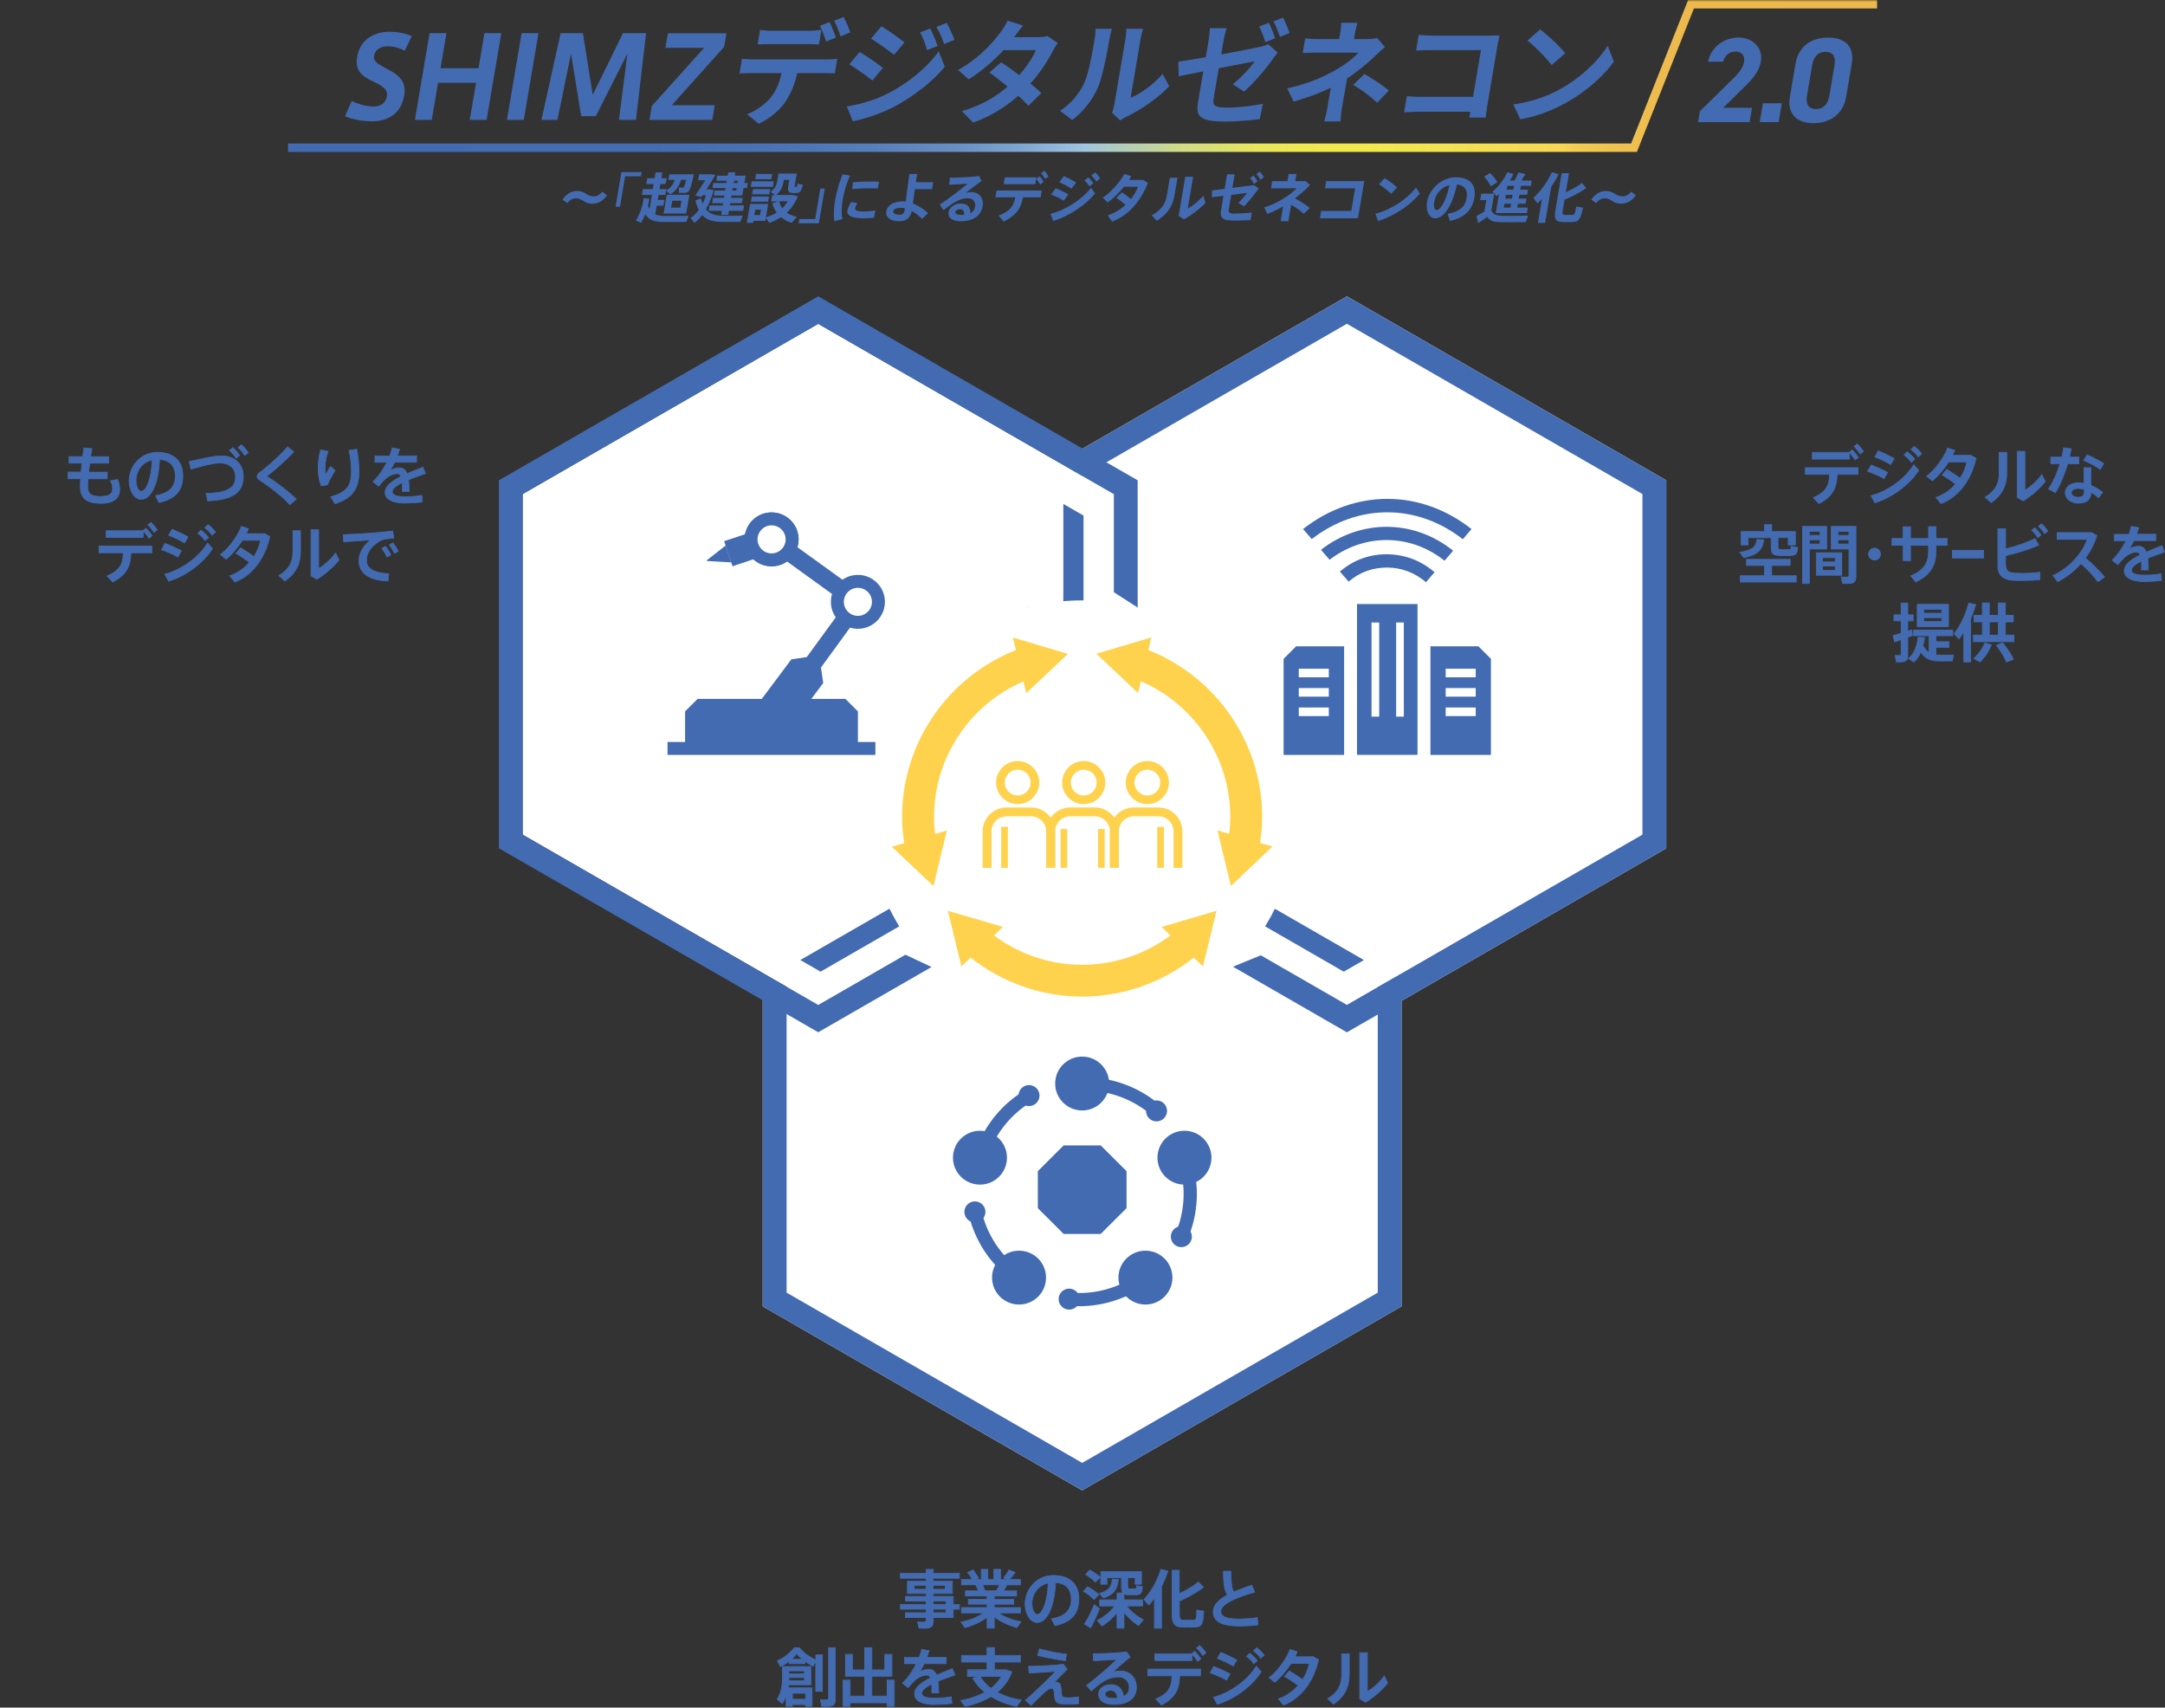 <svg width="544" height="429" fill="none" xmlns="http://www.w3.org/2000/svg"><rect width="100%" height="100%" fill="#333333" stroke="none"/><mask id="prefix__a" style="mask-type:alpha" maskUnits="userSpaceOnUse" x="0" y="0" width="544" height="429"><path fill="#D9D9D9" d="M0 0h544v429H0z"/></mask><g mask="url(#prefix__a)"><path d="M338.435 74.45l-72.408 41.704-60.444-34.811-74.263 42.775v85.569l60.335 34.758V328.2l80.263 46.222 80.246-46.222v-76.753l66.517-38.313v-92.463l-80.246-46.222z" fill="#fff"/><path d="M272.709 129.273l-5.982-3.447v47.438l5.982-3.846v-40.145z" fill="#436BB1"/><path d="M266.273 174.097v-49.052l6.892 3.973v40.671l-6.892 4.426v-.018zm.91-47.492v45.823l5.073-3.265v-39.637l-5.073-2.921z" fill="#fff"/><path d="M317.954 216.562l-37.495-21.605-80.264 46.24 5.983 3.429 22.421-12.898 3.509-2.032 48.351-27.846 34.477 19.864 3.018-5.152z" fill="#436BB1"/><path d="M206.181 245.153l-6.892-3.973 81.155-46.748 38.132 21.968-3.492 5.932-.382-.218-34.258-19.737-74.263 42.776zm-5.074-3.955l5.074 2.921 74.263-42.776 34.313 19.773 2.564-4.371-36.895-21.243-79.337 45.696h.018z" fill="#fff"/><path d="M309.82 221.713v6.893l27.822 16.018 5.982-3.428-33.804-19.483z" fill="#436BB1"/><path d="M337.643 245.152l-28.276-16.29v-7.946l35.168 20.263-6.892 3.973zm-27.367-16.798l27.367 15.764 5.074-2.921-32.441-18.685v5.842z" fill="#fff"/><path d="M346.191 324.752l-74.263 42.775-74.281-42.775v-76.88l-5.983-3.429v83.755l80.264 46.223 80.246-46.223v-83.555l-5.983 3.356v76.753z" fill="#436BB1"/><path d="M205.597 74.45l-80.245 46.221v92.445l80.245 46.222 80.264-46.222v-92.445l-80.264-46.222zm74.282 78.53v56.707l-47.333 27.266 2.146.308-.601 5.696-6.582-3.102-21.912 12.626-74.263-42.776v-85.551l74.263-42.775 74.282 42.775v24.635l5.982 3.846-5.982.381v-.036z" fill="#436BB1"/><path d="M312.324 237.55l.618.218-48.788-28.082v-56.707l-5.982-.381v60.535l51.642 29.732 2.51-5.315z" fill="#436BB1"/><path d="M338.432 74.45l-72.409 41.704 5.983 3.447 66.426-38.258 74.263 42.775v85.569l-74.263 42.776L316.793 240l-6.983 2.866 28.622 16.49 80.246-46.222v-92.463l-80.246-46.222z" fill="#436BB1"/><path d="M271.923 258.412c29.777 0 53.915-24.082 53.915-53.787 0-29.706-24.138-53.787-53.915-53.787-29.776 0-53.915 24.081-53.915 53.787 0 29.705 24.139 53.787 53.915 53.787z" fill="#fff"/><path d="M268.325 164.28l-13.802-4.118.746 3.157c-17.275 6.839-28.713 23.546-28.603 42.176 0 2.123.218 4.227.527 6.331l-3.091.908 10.455 9.886 3.364-13.968-2.945.871c-.164-1.361-.273-2.703-.273-4.064-.091-14.93 8.837-28.39 22.457-34.267l.709 2.956 10.474-9.868h-.018zM316.624 211.809c.328-2.25.546-4.535.528-6.821-.11-18.394-11.529-34.921-28.604-41.687l.746-3.156-13.802 4.099 10.474 9.869.709-2.957c13.438 5.823 22.367 19.12 22.457 33.85 0 1.506-.109 2.993-.272 4.481l-2.946-.871 3.382 13.968 10.438-9.904-3.092-.907-.018.036zM305.689 228.826l-13.82 4.046 2.237 2.14c-6.347 4.717-14.038 7.329-21.967 7.365-8.019.091-15.91-2.558-22.384-7.365l2.237-2.14-13.82-4.046 3.4 13.968 2.31-2.213c7.982 6.313 17.838 9.796 28.039 9.796h.255c10.092-.054 19.893-3.537 27.785-9.796l2.309 2.213 3.401-13.968h.018z" fill="#FFD24E"/><path d="M20.375 118.602c.072-.725.145-1.469.218-2.249h-3.237v-1.651h3.437c.09-.743.2-1.487.29-2.177l2.02.182c-.128.653-.219 1.324-.328 1.995h4.546v1.651h-4.764c-.11.78-.2 1.542-.273 2.249h4.691v1.651H22.12a24.057 24.057 0 00-.072 1.778c0 2.032.8 2.667 3.182 2.667 2.09 0 3.073-.526 3.073-1.996 0-.526-.127-1.197-.546-1.941l1.782-.326c.382.889.546 1.777.546 2.394 0 2.522-1.764 3.61-4.855 3.61-3.492 0-5.037-1.27-5.037-4.335 0-.454.036-1.107.073-1.833h-3.164v-1.65h3.273v-.019z" fill="#436BB1"/><path d="M25.201 126.529c-3.6 0-5.128-1.324-5.128-4.426 0-.4.018-.962.073-1.742H17v-1.85h3.291c.055-.545.11-1.107.164-1.687l.036-.381h-3.236v-1.833h3.454c.091-.725.182-1.433.273-2.086v-.09l2.219.199v.109c-.11.453-.182.907-.255 1.361-.036.181-.054.344-.09.526h4.527v1.832h-4.782c-.091.598-.146 1.197-.219 1.759l-.036.309h4.692v1.85h-4.856c-.054.78-.072 1.306-.072 1.687 0 1.978.727 2.576 3.091 2.576 2.11 0 2.982-.544 2.982-1.905 0-.616-.182-1.269-.527-1.904l-.055-.109 1.982-.363.037.073c.345.798.545 1.705.545 2.43 0 2.449-1.673 3.701-4.946 3.701l-.018-.036zm-8.02-6.368h3.147v.091c-.055.835-.091 1.415-.091 1.832 0 2.975 1.473 4.245 4.946 4.245 3.2 0 4.764-1.143 4.764-3.519 0-.671-.182-1.524-.51-2.286l-1.6.291c.328.634.492 1.251.492 1.886 0 1.47-.946 2.086-3.164 2.086-2.455 0-3.273-.689-3.273-2.757 0-.417.018-.961.072-1.796v-.091h4.855v-1.469h-4.71l.055-.508c.073-.599.146-1.215.218-1.85v-.073h4.765v-1.451H22.6v-.109c.054-.218.09-.417.127-.635.073-.417.127-.834.218-1.252l-1.818-.163c-.091.653-.182 1.361-.273 2.086v.073h-3.419v1.451h3.255l-.054.581c-.055.616-.128 1.197-.182 1.759v.091h-3.273v1.487zM32.43 120.76c0-3.629 2.927-7.112 7.091-7.112 4.601 0 6.401 2.703 6.401 5.896s-1.382 5.714-5.982 6.712l-.873-1.741c3.91-.672 4.964-2.576 4.964-4.935 0-2.358-1.255-4.009-3.964-4.154-.236 5.987-2.073 10.05-4.6 10.05-1.8 0-3.037-2.286-3.037-4.68v-.036zm1.745-.019c0 1.524.6 2.722 1.346 2.722 1.091 0 2.564-2.812 2.71-7.91-2.565.563-4.056 2.758-4.056 5.188z" fill="#436BB1"/><path d="M39.906 126.364l-.964-1.905h.127c3.383-.599 4.892-2.104 4.892-4.88 0-2.449-1.346-3.882-3.782-4.063-.255 6.004-2.146 10.032-4.692 10.032-1.928 0-3.128-2.486-3.128-4.771 0-3.483 2.746-7.22 7.183-7.22 4.128 0 6.492 2.177 6.492 5.986 0 3.81-1.982 5.914-6.056 6.803h-.072v.018zm-.691-1.76l.782 1.56c3.927-.87 5.837-3.047 5.837-6.603 0-3.555-2.292-5.805-6.292-5.805-4.328 0-7 3.646-7 7.021 0 2.231 1.127 4.607 2.945 4.607 2.455 0 4.273-4.009 4.51-9.959v-.091h.09c2.619.146 4.056 1.669 4.056 4.245 0 2.812-1.564 4.408-4.928 5.007v.018zm-3.692-1.052c-.8 0-1.436-1.233-1.436-2.812 0-2.612 1.655-4.734 4.128-5.279h.109v.091c-.146 4.934-1.582 8-2.8 8zm2.619-7.891c-2.328.562-3.873 2.576-3.873 5.061 0 1.451.563 2.631 1.254 2.631.982 0 2.437-2.667 2.619-7.692zM55.587 114.538c3.364 0 5.546 1.995 5.546 5.152 0 3.773-2.4 5.932-8.965 6.131l-.382-1.886c5.546-.037 7.383-1.47 7.383-4.136 0-2.087-1.382-3.465-3.946-3.465-1.6 0-4.582.762-7.237 1.542l-.455-1.941c2.946-.599 6.146-1.415 8.056-1.415v.018zm2.927-2.086c.691.616 1.146 1.197 1.691 1.977l-.89.707c-.491-.78-.982-1.378-1.655-1.959l.854-.725zm2.164-.708c.71.617 1.146 1.197 1.691 1.977l-.89.708c-.492-.78-.983-1.379-1.655-1.977l.854-.708z" fill="#436BB1"/><path d="M52.095 125.91l-.418-2.068h.109c6.419-.036 7.292-2.068 7.292-4.045 0-2.105-1.437-3.375-3.855-3.375-1.31 0-3.746.527-7.22 1.542l-.09.037v-.091l-.491-2.032h.09l1.965-.435c2.364-.508 4.6-.998 6.11-.998 3.418 0 5.636 2.05 5.636 5.243 0 4.118-2.8 6.041-9.055 6.222h-.073zm-.2-1.887l.346 1.687c6.091-.199 8.8-2.068 8.8-6.04 0-3.066-2.145-5.062-5.454-5.062-1.492 0-3.71.49-6.074.998-.618.127-1.255.272-1.873.399l.4 1.76c3.437-1.016 5.855-1.524 7.165-1.524 2.527 0 4.036 1.324 4.036 3.556 0 2.902-2.2 4.172-7.364 4.226h.018zm7.401-8.762l-.055-.09a8.502 8.502 0 00-1.636-1.941l-.073-.073.982-.834.055.054c.727.653 1.182 1.252 1.709 1.996l.055.072-1.037.816zm-1.491-2.104a8.371 8.371 0 011.527 1.832l.746-.58c-.473-.689-.91-1.234-1.564-1.832l-.71.598v-.018zm3.655 1.397l-.055-.091c-.509-.816-.982-1.378-1.636-1.959l-.073-.072.982-.817.055.055c.709.616 1.163 1.197 1.709 1.995l.054.073-1.036.816zm-1.473-2.104a8.438 8.438 0 011.527 1.832l.746-.581c-.51-.725-.946-1.269-1.564-1.832l-.709.581zM73.816 113.482c-1.528 1.687-4.583 4.499-6.492 5.878-.091.072-.146.163-.146.236 0 .09.055.181.128.217 2.836 1.869 5.473 3.9 7.128 5.569l-1.637 1.397c-1.764-1.995-4.819-4.39-7.782-6.331-.291-.199-.437-.453-.437-.762 0-.29.2-.671.582-.925 2.073-1.506 5.546-4.644 7.092-6.531l1.545 1.252h.019z" fill="#436BB1"/><path d="M72.8 126.926l-.055-.073c-1.582-1.796-4.491-4.154-7.764-6.313-.31-.217-.473-.49-.473-.834 0-.345.254-.744.618-.998 1.964-1.415 5.492-4.571 7.074-6.512l.054-.073.073.054 1.618 1.307-.072.072c-1.473 1.615-4.492 4.426-6.51 5.896-.073.054-.11.109-.11.163 0 .055.037.109.091.145 2.928 1.923 5.528 3.955 7.147 5.588l.073.072-1.782 1.524.018-.018zm-.51-14.567c-1.618 1.959-5.091 5.079-7.055 6.476-.364.254-.527.617-.527.853 0 .29.127.508.382.689 3.255 2.141 6.128 4.481 7.746 6.277l1.491-1.288c-1.618-1.597-4.164-3.592-7.037-5.479a.355.355 0 01-.164-.308c0-.109.055-.218.182-.309 1.964-1.433 4.928-4.19 6.42-5.805l-1.401-1.124-.037.018zM79.96 117.658c0-1.596.22-3.211.62-4.626l1.836.381c-.473 1.379-.728 2.884-.728 4.1 0 .707.073 1.342.2 1.741.255-.471.855-1.487 1.182-2.031l1.146.997c-.564.835-1.546 2.613-1.91 3.592l-1.563.236c-.546-1.179-.782-2.776-.782-4.39zm9.693-4.844c.364 1.941.545 3.61.545 5.678 0 3.683-1.09 6.495-6.037 8.037l-1.036-1.724c4.419-1.215 5.182-3.102 5.182-6.276 0-1.869-.163-3.628-.6-5.388l1.964-.327h-.018z" fill="#436BB1"/><path d="M84.114 126.636l-.036-.055-1.11-1.832.11-.036c4.328-1.179 5.11-3.011 5.11-6.186 0-2.032-.2-3.737-.6-5.37v-.09h.072l2.055-.327v.091c.4 2.05.564 3.701.564 5.696 0 3.229-.746 6.44-6.11 8.127h-.073l.018-.018zm-.854-1.778l.945 1.56c4.91-1.56 5.91-4.299 5.91-7.927 0-1.959-.145-3.574-.527-5.569l-1.782.29c.4 1.614.582 3.301.582 5.315 0 1.869-.273 2.993-.946 3.937-.764 1.052-2.091 1.814-4.182 2.412v-.018zm-2.564-2.703l-.037-.072c-.509-1.107-.8-2.685-.8-4.427 0-1.596.219-3.211.619-4.662v-.091l2.054.418-.036.09c-.455 1.307-.727 2.83-.727 4.064 0 .544.054 1.07.127 1.487a53.85 53.85 0 011.073-1.814l.054-.09 1.291 1.124-.054.073c-.527.78-1.528 2.558-1.891 3.574v.054h-.073l-1.637.254.037.018zm-.037-9.016a17.58 17.58 0 00-.6 4.517c0 1.706.273 3.211.746 4.3l1.436-.218c.364-.998 1.31-2.685 1.855-3.483l-1-.871a56.206 56.206 0 00-1.127 1.923l-.11.2-.054-.218c-.127-.435-.2-1.088-.2-1.76 0-1.233.255-2.721.71-4.027l-1.656-.345v-.018zM106.894 118.98c-1.254.435-2.836.98-4.273 1.578.109.799.164 1.778.164 2.957h-1.71v-.798c0-.544 0-1.016-.054-1.433-1.437.726-2.491 1.524-2.491 2.304 0 .78 1.09 1.233 3.364 1.233 1.145 0 2.982-.127 4.073-.362l.164 1.668c-1.146.2-2.946.273-4.219.273-3.237 0-5.164-.907-5.164-2.722 0-1.578 1.8-2.866 3.964-3.954-.2-.508-.509-.726-.855-.726-1.018 0-2.11.472-3.11 1.379a15.16 15.16 0 00-1.618 1.778l-1.418-1.143c1.291-1.197 2.546-3.011 3.473-4.88H94.22v-1.596h3.673c.273-.708.491-1.379.618-2.032l1.855.363c-.163.58-.327 1.124-.545 1.651h4.837v1.596h-5.51c-.418.889-.855 1.651-1.255 2.159.764-.436 1.564-.726 2.346-.726.982 0 1.618.454 2.018 1.488 1.437-.635 2.892-1.18 3.964-1.651l.673 1.614v-.018z" fill="#436BB1"/><path d="M101.932 126.492c-3.382 0-5.255-.998-5.255-2.812 0-1.361 1.255-2.63 3.946-3.991-.182-.399-.436-.599-.745-.599-1.019 0-2.073.472-3.055 1.361a15.038 15.038 0 00-1.6 1.76l-.055.072-.073-.054-1.51-1.216.074-.072c1.182-1.107 2.418-2.812 3.382-4.717h-2.91v-1.778h3.71c.29-.743.49-1.396.6-1.959v-.091l2.055.4v.09c-.2.599-.346 1.089-.527 1.542h4.8v1.778h-5.546c-.31.671-.673 1.288-1 1.796.745-.381 1.418-.562 2.055-.562.982 0 1.654.453 2.054 1.451.801-.363 1.619-.69 2.346-.98a47.4 47.4 0 001.528-.635l.091-.036.745 1.778-.091.036c-1.291.435-2.8.962-4.2 1.542.109.762.145 1.705.145 2.884v.091h-1.891v-.091c.018-.29.018-.544.018-.798 0-.471 0-.907-.036-1.288-1.546.798-2.328 1.524-2.328 2.159 0 .762 1.091 1.143 3.255 1.143 1.164 0 2.982-.127 4.055-.363h.109v.073l.164 1.759h-.091c-1.4.272-3.6.29-4.237.29l.018.037zm-2.073-7.601c.291 0 .691.145.946.798l.036.073-.072.036c-2.673 1.342-3.91 2.576-3.91 3.864 0 2.285 3.182 2.63 5.073 2.63.619 0 2.728-.018 4.128-.254l-.145-1.487c-1.091.217-2.855.344-4.001.344-2.327 0-3.455-.435-3.455-1.324 0-.744.837-1.524 2.546-2.394l.127-.055v.145c.037.417.055.907.055 1.433v.708h1.527c0-1.179-.054-2.104-.163-2.848v-.073l.054-.036c1.382-.581 2.873-1.107 4.182-1.542l-.6-1.433c-.436.181-.927.381-1.454.598-.746.309-1.6.635-2.437 1.016l-.091.037-.036-.091c-.382-.98-.982-1.433-1.928-1.433-.69 0-1.436.236-2.31.725l-.381.218.255-.345c.418-.544.854-1.306 1.236-2.14v-.055h5.51v-1.415h-4.892l.055-.126c.182-.454.345-.962.509-1.561l-1.673-.326c-.127.562-.309 1.197-.6 1.941v.054h-3.673v1.415h3.037l-.073.127c-.964 1.941-2.2 3.683-3.419 4.826l1.273 1.016c.473-.599 1.182-1.379 1.564-1.706 1.018-.925 2.127-1.415 3.182-1.415l.018.055zM28.335 146.212l-1.418-1.488c3.291-1.433 3.982-2.975 4.073-5.841h-6.092v-1.687h13.256v1.687H32.9c-.109 3.265-.982 5.46-4.546 7.31l-.018.019zm7.62-12.88l.745-.599a9.539 9.539 0 011.527 1.869l-.8.616c-.436-.689-.873-1.251-1.436-1.777v1.596h-9.31v-1.687h9.255l.018-.018zm1.963-2.068c.637.58 1.073 1.124 1.564 1.85l-.8.617a8.262 8.262 0 00-1.528-1.832l.764-.635z" fill="#436BB1"/><path d="M28.306 146.318l-1.563-1.632.127-.055c3.255-1.415 3.91-2.975 4.018-5.66h-6.091v-1.868h13.438v1.868H32.98c-.128 3.103-.946 5.425-4.6 7.311l-.055.036h-.019zm-1.236-1.56l1.29 1.343c3.565-1.869 4.329-4.064 4.438-7.202v-.091h5.255v-1.505H24.997v1.505h6.091v.091c-.09 2.794-.727 4.408-4.018 5.859zm10.328-9.415l-.054-.09a8.608 8.608 0 00-1.273-1.615v1.47h-9.492v-1.869h9.31v-.036h.018l.782-.599.055.055a11.07 11.07 0 011.545 1.886l.055.073-.946.744v-.019zm-1.345-1.977a8.672 8.672 0 011.4 1.723l.654-.508a9.939 9.939 0 00-1.418-1.723l-.636.508zm-9.274 1.56h9.11v-1.506h-9.11v1.506zm11.874-1.052l-.054-.091c-.491-.762-.928-1.288-1.51-1.814l-.072-.072.909-.762.054.054c.673.599 1.128 1.179 1.582 1.869l.055.072-.946.744h-.018zm-1.364-1.977c.528.489.964.997 1.419 1.705l.654-.508c-.436-.635-.836-1.161-1.436-1.705l-.619.526-.018-.018zM45.587 138.393l-.855 1.542c-1.127-.635-2.819-1.379-4.146-1.832l.873-1.56a29.397 29.397 0 014.127 1.85zm6.582-1.941l1.237 1.379c-2.219 3.555-6.71 6.875-11.02 8.199l-.982-1.778c4.237-1.07 8.601-4.263 10.765-7.818v.018zm-4.91-1.56l-.89 1.506c-1.11-.672-2.71-1.433-4.001-1.923l.873-1.506c1.4.544 3.018 1.361 4.018 1.923zm3.273-1.705a11.36 11.36 0 011.874 1.868l-.855.762a9.74 9.74 0 00-1.819-1.85l.819-.78h-.019zm1.764-1.361c.746.581 1.255 1.107 1.855 1.851l-.855.761a12.805 12.805 0 00-1.836-1.868l.836-.744z" fill="#436BB1"/><path d="M42.339 146.137l-.036-.072-1.037-1.869.11-.036c4.163-1.052 8.564-4.245 10.691-7.764l.073-.109 1.364 1.524-.036.054c-2.237 3.574-6.674 6.893-11.056 8.236h-.073v.036zm-.8-1.814l.873 1.596c4.237-1.324 8.674-4.625 10.855-8.072l-1.109-1.252c-2.2 3.538-6.437 6.622-10.637 7.71l.018.018zm3.2-4.263l-.072-.036c-1.092-.617-2.746-1.343-4.128-1.832l-.11-.037.055-.09.91-1.633h.072c1.455.544 3.219 1.361 4.146 1.887l.073.036-.946 1.705zm-4.037-2.014c1.328.472 2.892 1.161 3.965 1.76l.763-1.379c-.909-.508-2.564-1.269-3.946-1.777l-.782 1.396zm5.692-1.505l-.073-.055c-1.073-.653-2.673-1.415-3.982-1.923l-.09-.036.963-1.669.073.037a29.678 29.678 0 014.018 1.941l.073.054-.055.073-.945 1.596.018-.018zm-3.891-2.105c1.273.49 2.782 1.216 3.837 1.851l.8-1.361a30.437 30.437 0 00-3.837-1.85l-.782 1.36h-.018zm9.019 1.524l-.055-.072c-.527-.726-1.072-1.27-1.8-1.832l-.09-.073.945-.907.054.054a10.346 10.346 0 011.891 1.887l.055.073-.073.054-.945.834.018-.018zm-1.673-1.995a8.94 8.94 0 011.691 1.723l.727-.635c-.563-.707-1.054-1.179-1.745-1.741l-.673.653zm3.437.598l-.055-.072c-.545-.708-1.09-1.252-1.818-1.85l-.091-.073.964-.871.054.055c.782.598 1.291 1.161 1.873 1.868l.055.073-.982.889v-.019zm-1.691-1.995c.69.562 1.182 1.07 1.709 1.742l.71-.635a10.333 10.333 0 00-1.728-1.724l-.691.635v-.018zM60.417 137.649c1.036.598 2.346 1.469 3.346 2.177a11.752 11.752 0 001.691-4.1h-4.582c-1.164 1.814-2.673 3.61-4.11 4.753l-1.418-1.18c2.218-1.614 4.382-4.716 5.273-7.074l1.782.58a12.84 12.84 0 01-.582 1.252h4.637l1.291.725c-1.164 5.207-4.146 9.597-8.765 11.393l-1.272-1.524c2-.708 3.655-1.905 4.946-3.356-1.019-.816-2.364-1.723-3.383-2.286l1.146-1.378v.018z" fill="#436BB1"/><path d="M58.97 146.319l-1.4-1.687.127-.037a11.685 11.685 0 004.837-3.265 28.3 28.3 0 00-3.291-2.213l-.091-.054.072-.091 1.2-1.433.073.036a39.313 39.313 0 013.273 2.141 11.556 11.556 0 001.6-3.883h-4.418c-1.237 1.905-2.728 3.629-4.091 4.735l-.055.055-.054-.055-1.51-1.252.091-.072c2.31-1.669 4.419-4.88 5.237-7.039l.036-.072 1.964.635-.036.09c-.145.363-.31.708-.491 1.089v.054h4.51l1.345.78v.073c-1.273 5.587-4.473 9.76-8.837 11.465h-.091zm-1.091-1.597l1.145 1.379c4.237-1.687 7.383-5.769 8.62-11.247l-1.219-.689h-4.764l.146-.309c.163-.345.327-.653.454-.979l-1.618-.527c-.855 2.214-2.891 5.261-5.183 6.966l1.273 1.053c1.346-1.089 2.819-2.794 4.019-4.681l.036-.036h4.746v.109a12.578 12.578 0 01-1.727 4.136l-.055.073-.073-.055c-.872-.635-2.181-1.524-3.254-2.14l-1.037 1.233c1 .562 2.273 1.415 3.31 2.231l.072.055-.072.072c-1.328 1.506-3 2.667-4.855 3.338l.036.018zM75.513 133.309v5.097c0 2.975-.928 5.46-3.946 7.547l-1.473-1.361c3-1.85 3.51-3.828 3.51-6.258v-5.025h1.909zm4.545-.254v9.796c1.364-.799 3.237-2.449 4.274-3.955l.836 1.778c-1.382 1.778-3.528 3.61-5.546 4.861l-1.473-.888v-11.574h1.91v-.018z" fill="#436BB1"/><path d="M71.54 146.082l-.054-.055-1.564-1.433.109-.054c2.891-1.778 3.473-3.683 3.473-6.186v-5.116h2.091v5.189c0 3.374-1.236 5.732-3.982 7.619l-.055.036h-.018zm-1.309-1.47l1.327 1.216c2.655-1.85 3.855-4.136 3.855-7.42v-5.006h-1.709v4.934c0 2.54-.582 4.481-3.455 6.276h-.018zm9.383 1.034l-1.564-.943v-11.719h2.11v9.724c1.236-.762 3.036-2.322 4.09-3.846l.092-.127.927 1.959-.036.036c-1.328 1.706-3.419 3.538-5.565 4.88l-.054.036zm-1.382-1.052l1.382.835c2.11-1.324 4.128-3.102 5.437-4.771l-.746-1.578c-1.127 1.56-2.982 3.138-4.2 3.845l-.146.073v-9.85h-1.727V144.594zM94.552 133.853c1.346-.109 3-.29 4.182-.435l.219 1.796c-.728.054-1.964.199-2.546.326-.327.073-.891.327-1.2.526-1.928 1.252-3.11 2.885-3.11 4.753 0 1.869 1.692 3.175 5.62 3.356l-.219 1.796c-4.582-.163-7.292-1.85-7.292-5.061 0-2.032 1.128-3.882 2.964-5.279-1.673.163-4.8.381-6.8.472l-.128-1.778c2.182-.073 6.674-.345 8.274-.472h.036zm2.31 3.411c.472.598.982 1.397 1.345 2.158l-.945.527a10.486 10.486 0 00-1.328-2.141l.928-.544zm1.854-.853c.491.581.982 1.379 1.364 2.123l-.964.508a9.47 9.47 0 00-1.29-2.123l.89-.508z" fill="#436BB1"/><path d="M97.597 146.063h-.091c-4.765-.163-7.383-1.995-7.383-5.17 0-1.886.982-3.719 2.764-5.152-1.8.164-4.692.363-6.51.454h-.09l-.146-1.959h.09c2.2-.073 6.674-.345 8.274-.49 1.237-.109 2.873-.272 4.183-.435h.09v.072l.237 1.905h-.091c-.727.054-1.946.199-2.528.326-.309.055-.873.309-1.163.508-2 1.306-3.055 2.921-3.055 4.681 0 1.995 1.855 3.084 5.528 3.247h.09v.109l-.236 1.886.037.018zm-4.092-10.557l-.254.199c-1.892 1.433-2.928 3.284-2.928 5.206 0 3.066 2.455 4.79 7.11 4.971l.2-1.615c-3.728-.181-5.619-1.342-5.619-3.428 0-1.814 1.091-3.483 3.146-4.825.309-.218.91-.472 1.236-.545.546-.127 1.71-.254 2.455-.308l-.2-1.615a88.95 88.95 0 01-4.091.418c-1.582.127-5.965.399-8.183.471l.11 1.579c1.927-.091 4.982-.309 6.709-.472l.327-.036h-.018zm3.71 4.571l-.037-.091a9.57 9.57 0 00-1.309-2.122l-.073-.091 1.091-.635.055.055c.509.653 1.018 1.469 1.346 2.177l.036.072-1.11.617v.018zm-1.146-2.231c.473.58.927 1.324 1.237 1.977l.782-.435a11.005 11.005 0 00-1.237-1.996l-.764.454h-.018zm3 1.324l-.036-.091a9.385 9.385 0 00-1.291-2.104l-.073-.091 1.055-.598.054.054c.455.526.946 1.306 1.364 2.141l.037.072-1.128.599.018.018zm-1.109-2.213c.491.617.928 1.324 1.2 1.959l.8-.417c-.381-.762-.836-1.47-1.254-1.959l-.728.417h-.018zM457.062 126.51l-1.419-1.487c3.292-1.433 3.983-2.975 4.074-5.841h-6.092v-1.688h13.256v1.688h-5.255c-.109 3.265-.982 5.46-4.546 7.31l-.018.018zm7.601-12.861l.745-.599a9.559 9.559 0 011.528 1.869l-.8.616c-.437-.689-.873-1.251-1.437-1.777v1.596h-9.31v-1.687h9.255l.019-.018zm1.982-2.087c.636.581 1.073 1.125 1.563 1.851l-.8.617a8.28 8.28 0 00-1.527-1.833l.764-.635z" fill="#436BB1"/><path d="M457.033 126.621l-1.564-1.632.127-.055c3.255-1.415 3.91-2.975 4.019-5.66h-6.092v-1.868h13.438v1.868h-5.255c-.127 3.102-.945 5.424-4.6 7.311l-.055.036h-.018zm-1.237-1.56l1.291 1.342c3.565-1.868 4.328-4.063 4.437-7.201v-.091h5.256v-1.506h-13.057v1.506h6.092v.091c-.091 2.793-.727 4.408-4.019 5.859zm10.329-9.397l-.055-.09a8.613 8.613 0 00-1.273-1.615v1.469h-9.492v-1.868h9.311v-.036h.018l.782-.599.054.054a11.084 11.084 0 011.546 1.887l.054.073-.945.743v-.018zm-1.346-1.995a8.646 8.646 0 011.4 1.723l.655-.508a9.951 9.951 0 00-1.418-1.723l-.637.508zm-9.274 1.578h9.111v-1.506h-9.111v1.506zm11.875-1.07l-.055-.091c-.491-.762-.927-1.288-1.509-1.814l-.073-.073.909-.761.055.054c.673.599 1.127 1.179 1.582 1.868l.054.073-.945.744h-.018zm-1.364-1.959a8.38 8.38 0 011.418 1.705l.655-.508c-.437-.635-.837-1.161-1.437-1.705l-.618.526-.018-.018zM474.29 118.694l-.855 1.542c-1.127-.635-2.819-1.379-4.146-1.832l.873-1.56a29.271 29.271 0 014.128 1.85zm6.582-1.941l1.237 1.378c-2.219 3.556-6.71 6.876-11.02 8.2l-.982-1.778c4.237-1.07 8.601-4.263 10.765-7.818v.018zm-4.909-1.542l-.891 1.506c-1.11-.672-2.71-1.434-4.001-1.923l.873-1.506c1.4.544 3.018 1.36 4.019 1.923zm3.273-1.705a11.41 11.41 0 011.873 1.868l-.855.762a9.751 9.751 0 00-1.818-1.85l.818-.78h-.018zm1.764-1.379c.745.58 1.254 1.107 1.854 1.85l-.854.762a12.773 12.773 0 00-1.837-1.868l.837-.744z" fill="#436BB1"/><path d="M471.05 126.441l-.036-.072-1.037-1.869.109-.036c4.164-1.052 8.565-4.245 10.692-7.764l.073-.109 1.364 1.524-.037.054c-2.236 3.574-6.673 6.894-11.055 8.236h-.073v.036zm-.8-1.814l.873 1.597c4.237-1.325 8.673-4.626 10.855-8.073l-1.109-1.252c-2.2 3.538-6.437 6.622-10.637 7.71l.018.018zm3.2-4.263l-.073-.036c-1.091-.617-2.745-1.342-4.127-1.832l-.109-.037.054-.09.909-1.633h.073c1.455.544 3.219 1.361 4.146 1.887l.073.036-.946 1.705zm-4.037-1.995c1.328.471 2.892 1.161 3.964 1.759l.764-1.378c-.909-.508-2.564-1.27-3.946-1.778l-.782 1.397zm5.692-1.524l-.073-.054c-1.073-.654-2.673-1.415-3.982-1.923l-.091-.037.964-1.669.073.037a29.69 29.69 0 014.018 1.941l.073.054-.055.073-.945 1.596.018-.018zm-3.891-2.104c1.272.489 2.782 1.215 3.836 1.85l.8-1.361a30.414 30.414 0 00-3.836-1.85l-.782 1.361h-.018zm9.019 1.523l-.055-.072c-.527-.726-1.073-1.27-1.8-1.832l-.091-.073.946-.907.054.054a10.33 10.33 0 011.891 1.887l.055.073-.073.054-.945.835.018-.019zm-1.673-1.995a8.928 8.928 0 011.691 1.723l.727-.635c-.563-.707-1.054-1.179-1.745-1.741l-.673.653zm3.437.617l-.055-.073c-.545-.707-1.091-1.252-1.818-1.85l-.091-.073.964-.87.054.054c.782.599 1.291 1.161 1.873 1.868l.055.073-.982.889v-.018zm-1.691-2.014c.691.562 1.182 1.07 1.709 1.742l.709-.635a10.394 10.394 0 00-1.727-1.724l-.691.635v-.018zM489.144 117.971c1.036.599 2.345 1.469 3.345 2.177a11.75 11.75 0 001.692-4.1h-4.583c-1.164 1.814-2.673 3.61-4.109 4.753l-1.419-1.179c2.219-1.615 4.383-4.717 5.274-7.075l1.782.58c-.164.418-.364.835-.582 1.252h4.637l1.291.726c-1.164 5.206-4.146 9.596-8.765 11.392l-1.273-1.524c2-.707 3.655-1.905 4.946-3.356-1.018-.816-2.364-1.723-3.382-2.286l1.146-1.378v.018z" fill="#436BB1"/><path d="M487.689 126.621l-1.401-1.687.128-.036a11.697 11.697 0 004.837-3.265 28.212 28.212 0 00-3.292-2.213l-.091-.055.073-.09 1.2-1.434.073.037a39.291 39.291 0 013.273 2.14 11.54 11.54 0 001.6-3.882h-4.418c-1.237 1.905-2.728 3.628-4.092 4.735l-.054.054-.055-.054-1.509-1.252.091-.072c2.309-1.669 4.419-4.88 5.237-7.039l.036-.072 1.964.634-.036.091a18.71 18.71 0 01-.491 1.089v.054H495.271l1.346.78v.073c-1.273 5.587-4.473 9.759-8.837 11.464h-.091zm-1.091-1.596l1.145 1.379c4.237-1.687 7.383-5.769 8.619-11.247l-1.218-.69h-4.764l.145-.308c.164-.345.328-.653.455-.98l-1.618-.526c-.855 2.213-2.892 5.261-5.183 6.966l1.273 1.052c1.346-1.088 2.819-2.793 4.019-4.68l.036-.036h4.746v.109a12.577 12.577 0 01-1.727 4.136l-.055.072-.073-.054c-.873-.635-2.182-1.524-3.255-2.141l-1.036 1.234c1 .562 2.273 1.415 3.309 2.231l.073.055-.073.072c-1.327 1.506-3 2.667-4.855 3.338l.037.018zM504.239 113.633v5.097c0 2.975-.927 5.461-3.946 7.547l-1.473-1.361c3.001-1.85 3.51-3.827 3.51-6.258v-5.025h1.909zm4.546-.254v9.796c1.364-.798 3.237-2.449 4.273-3.955l.837 1.778c-1.382 1.778-3.528 3.61-5.546 4.862l-1.473-.889v-11.574h1.909v-.018z" fill="#436BB1"/><path d="M500.275 126.385l-.055-.055-1.564-1.433.109-.054c2.892-1.778 3.473-3.683 3.473-6.186v-5.116h2.092v5.188c0 3.374-1.237 5.733-3.983 7.619l-.054.037h-.018zm-1.31-1.452l1.328 1.216c2.655-1.851 3.855-4.136 3.855-7.42v-5.007h-1.709v4.935c0 2.539-.582 4.48-3.455 6.276h-.019zm9.383 1.016l-1.564-.943v-11.719h2.11v9.723c1.236-.761 3.037-2.322 4.091-3.845l.091-.127.927 1.959-.036.036c-1.327 1.705-3.418 3.538-5.564 4.88l-.055.036zm-1.382-1.052l1.382.835c2.11-1.325 4.128-3.102 5.437-4.771l-.745-1.579c-1.128 1.56-2.982 3.139-4.201 3.846l-.145.073v-9.851h-1.728V124.897zM518.096 114.849c.2-.816.345-1.614.436-2.322l1.873.218a18.124 18.124 0 01-.436 2.104h2.346v1.651h-2.801c-.782 2.667-1.909 5.497-3.109 7.256l-1.655-.943c1.127-1.614 2.182-3.991 2.891-6.313h-2.346v-1.651h2.801zm7.31 2.631a21.319 21.319 0 00-.055 1.614c0 .944.037 1.996.055 2.866a11.948 11.948 0 012.946 1.742l-1.055 1.36a9.97 9.97 0 00-1.873-1.378c-.091 1.778-1.055 2.739-3.109 2.739-2.055 0-3.383-1.125-3.383-2.612 0-1.379 1.146-2.504 3.328-2.504.473 0 .964.055 1.418.146 0-.744-.036-1.579-.036-2.341v-1.614h1.746l.018-.018zm-3.164 5.224c-1.146 0-1.782.417-1.782 1.107 0 .617.654 1.106 1.654 1.106 1.128 0 1.619-.453 1.619-1.505v-.454a4.638 4.638 0 00-1.473-.236l-.018-.018zm5.473-4.807c-.964-.708-2.8-1.723-4.128-2.231l.855-1.415c1.382.58 3.164 1.542 4.164 2.195l-.891 1.451z" fill="#436BB1"/><path d="M522.335 126.516c-2.018 0-3.473-1.143-3.473-2.703 0-1.56 1.364-2.594 3.418-2.594.455 0 .891.036 1.328.127 0-.708-.036-1.488-.036-2.232v-1.705h1.927v.091a20.328 20.328 0 00-.055 1.596c0 .671 0 1.379.037 2.068v.744c1 .399 2 .998 2.909 1.723l.073.055-.055.072-1.109 1.433-.073-.072a10.78 10.78 0 00-1.727-1.306c-.145 1.796-1.182 2.685-3.182 2.685l.018.018zm-.073-5.116c-1.964 0-3.236.943-3.236 2.413 0 1.469 1.363 2.521 3.291 2.521 1.927 0 2.909-.87 3-2.648v-.145l.146.072c.636.363 1.254.817 1.818 1.324l.946-1.197c-.891-.707-1.873-1.288-2.855-1.669h-.055v-.09-.799c0-.689-.036-1.396-.036-2.068 0-.544 0-1.106.036-1.523h-1.545v1.523c0 .78 0 1.615.036 2.341v.108l-.109-.018a7.174 7.174 0 00-1.4-.145h-.037zm-.145 3.592c-1 0-1.746-.508-1.746-1.197 0-.762.673-1.198 1.873-1.198.491 0 1 .091 1.491.236h.055v.526c0 1.089-.546 1.615-1.71 1.615l.037.018zm.127-2.195c-1.073 0-1.673.363-1.673 1.016 0 .58.655 1.016 1.546 1.016 1.073 0 1.527-.418 1.527-1.415v-.381a4.577 4.577 0 00-1.382-.218l-.018-.018zm-5.801 1.088l-1.818-1.034.055-.09c1.036-1.488 2.073-3.719 2.836-6.168h-2.309v-1.851h2.818c.182-.761.328-1.523.419-2.249v-.091l2.073.254v.091a29.836 29.836 0 01-.419 1.995h2.328v1.851h-2.819c-.872 2.939-2.018 5.623-3.091 7.22l-.054.072h-.019zm-1.563-1.088l1.509.853c1.055-1.597 2.182-4.264 3.037-7.166v-.073h2.8v-1.469h-2.382l.036-.109c.164-.671.309-1.36.418-1.995l-1.691-.2a21.07 21.07 0 01-.418 2.25v.072h-2.8v1.47h2.382l-.037.127c-.763 2.467-1.8 4.734-2.854 6.258v-.018zm12.856-4.753l-.073-.054c-.891-.653-2.71-1.687-4.11-2.214l-.109-.036.055-.09.891-1.488.073.036c1.436.599 3.218 1.578 4.182 2.213l.073.055-.055.072-.946 1.542.019-.036zm-4.001-2.413c1.346.526 3.055 1.506 3.964 2.141l.8-1.288c-.945-.617-2.636-1.542-4-2.104l-.746 1.251h-.018zM443.167 135.58c-.291 2.468-1.418 3.737-5.037 4.499l-.982-1.36c3.31-.472 4.128-1.433 4.292-3.193l1.709.054h.018zm.2 9.053v-2.576h-4.509v-1.542h10.965v1.542h-4.637v2.576h6.164v1.596h-14.056v-1.596h6.073zm3.383-7.311c0 .617.127.726.709.744h1.927c.582 0 .618-.073.655-.817l1.636.291c-.163 1.741-.472 1.995-2.145 2.013h-2.273c-1.837-.036-2.219-.435-2.219-2.231v-2.268h-5.8v1.833h-1.746v-3.356h5.873v-1.742h1.819v1.742h5.946v3.356h-1.8v-1.833h-2.582v2.268z" fill="#436BB1"/><path d="M451.438 146.322h-14.256v-1.778h6.073v-2.376h-4.509v-1.724h11.146v1.724h-4.637v2.376h6.165v1.778h.018zm-14.056-.181h13.874v-1.415h-6.164v-2.758h4.637v-1.36h-10.783v1.36h4.509v2.758h-6.073v1.415zm.709-5.951L437 138.667h.145c3.328-.508 4.055-1.488 4.219-3.121v-.09l1.909.054v.109c-.327 2.649-1.654 3.846-5.109 4.571h-.073zm-.764-1.396l.855 1.179c3.328-.708 4.564-1.814 4.891-4.3l-1.527-.036c-.255 2.141-1.673 2.776-4.219 3.157zm11.038.87h-1.109c-1.873-.036-2.31-.471-2.31-2.322v-2.177h-5.618v1.833H437.4v-3.538h5.873v-1.741h2.001v1.741h5.946v3.538h-1.982v-1.833h-2.382v2.177c0 .581.109.635.618.653h1.927c.51 0 .528 0 .564-.725v-.109l1.819.326v.091c-.164 1.76-.51 2.068-2.237 2.086h-1.182zm-9.219-4.698h5.982v2.358c0 1.742.364 2.105 2.128 2.141h2.273c1.6 0 1.891-.254 2.036-1.832l-1.436-.254c-.037.653-.109.78-.746.798H447.438c-.637 0-.801-.182-.801-.835v-2.358h2.764v1.832h1.619v-3.156h-5.946v-1.742h-1.637v1.742h-5.873v3.156h1.564v-1.832l.018-.018zM454.649 132.244h4.365v5.696h-4.365v8.671h-1.727v-14.367h1.727zm2.71 2.25v-.998h-2.71v.998h2.71zm-2.71 1.124v1.052h2.71v-1.052h-2.71zm8.147 3.247v5.66h-6.401v-5.66h6.401zm-4.855 2.304h3.236v-1.07h-3.236v1.07zm0 2.141h3.236v-1.107h-3.236v1.107zm7.655-11.066h.746v12.499c0 1.052-.291 1.651-1.255 1.814-.436.073-1.382.073-2.109.036l-.328-1.65c.528.054 1.255.054 1.51.036.327-.036.436-.2.436-.508v-6.531h-4.455v-5.696h5.473-.018zm-1 2.25v-.998h-2.764v.998h2.764zm-2.764 1.124v1.052h2.764v-1.052h-2.764z" fill="#436BB1"/><path d="M463.931 146.701c-.328 0-.655 0-.964-.018h-.073l-.363-1.832h.127c.527.054 1.254.054 1.491.036.254-.018.345-.127.345-.417v-6.44h-4.455v-5.878h6.401v12.59c0 1.197-.382 1.76-1.346 1.905a9.626 9.626 0 01-1.163.054zm-.891-.199c.709.036 1.618.036 2.018-.037.855-.145 1.182-.617 1.182-1.723v-12.408h-6.037v5.514h4.455v6.622c0 .272-.055.562-.509.598-.237 0-.873 0-1.4-.018l.291 1.452zm-8.31.199h-1.91v-14.549h6.274v5.878h-4.364v8.671zm-1.728-.199h1.546v-8.672h4.364v-5.514h-5.91v14.186zm9.874-1.887h-6.583v-5.841h6.583v5.841zm-6.401-.181h6.201v-5.479h-6.201v5.479zm4.783-1.034h-3.419v-1.288h3.419v1.288zm-3.237-.182h3.037v-.907h-3.037v.907zm3.237-1.959h-3.419v-1.252h3.419v1.252zm-3.237-.181h3.037v-.889h-3.037v.889zm6.655-4.318h-2.946v-1.234h2.946v1.234zm-2.764-.181h2.582v-.871h-2.582v.871zm-4.473.181h-2.891v-1.234h2.891v1.234zm-2.709-.181h2.509v-.871h-2.509v.871zm9.946-1.996h-2.946v-1.197h2.946v1.197zm-2.764-.181h2.582v-.817h-2.582v.817zm-4.473.181h-2.891v-1.197h2.891v1.197zm-2.709-.181h2.509v-.817h-2.509v.817zM470.973 140.682c-.8 0-1.473-.671-1.473-1.487 0-.817.673-1.488 1.491-1.488.818 0 1.491.671 1.491 1.488 0 .816-.673 1.487-1.491 1.487h-.018z" fill="#436BB1"/><path d="M470.994 140.789c-.855 0-1.564-.725-1.564-1.578 0-.853.709-1.578 1.582-1.578a1.58 1.58 0 011.582 1.578 1.58 1.58 0 01-1.582 1.578h-.018zm0-2.975a1.396 1.396 0 00-.019 2.794c.764 0 1.4-.617 1.4-1.397s-.618-1.397-1.4-1.397h.019zM478.194 135.292v-2.957h1.836v2.957h4.546v-2.993h1.873v2.993h2.819v1.705h-2.819v1.325c0 3.664-1.364 6.131-5.091 7.873l-1.237-1.506c3.546-1.506 4.455-3.465 4.455-6.295v-1.397h-4.546v3.864h-1.836v-3.864h-2.819v-1.705h2.819z" fill="#436BB1"/><path d="M481.331 146.302l-.036-.054-1.309-1.597.109-.054c3.655-1.542 4.4-3.592 4.4-6.204v-1.306h-4.346v3.864h-2.018v-3.864h-2.819V135.2h2.819v-2.957h2.018v2.957h4.346v-2.993h2.055v2.993h2.819v1.887h-2.819v1.233c0 3.882-1.545 6.259-5.146 7.964l-.073.036v-.018zm-1.054-1.578l1.109 1.342c3.491-1.65 4.982-3.972 4.982-7.764v-1.415h2.819v-1.524h-2.819v-2.993h-1.691v2.993h-4.728v-2.956h-1.654v2.956h-2.819v1.524h2.819v3.864h1.654v-3.864h4.728v1.488c0 2.666-.745 4.753-4.4 6.331v.018zM498.426 138.264v1.923h-7.856v-1.923h7.856z" fill="#436BB1"/><path d="M498.506 140.279h-8.037v-2.123h8.037v2.123zm-7.837-.182h7.673v-1.741h-7.673v1.741zM512.279 136.947c-2.309.997-5.291 1.995-8.328 2.666v2.105c0 1.632.564 2.14 2.127 2.267.455.036 1.237.073 2.073.073 1.419 0 3.164-.073 4.401-.272v1.904a56.253 56.253 0 01-4.364.164c-.982 0-1.837 0-2.455-.055-2.346-.145-3.71-1.342-3.71-3.465v-9.469h1.928v5.043c2.709-.617 5.546-1.651 7.364-2.576l.964 1.633v-.018zm-1.036-4.354a9.956 9.956 0 011.563 1.832l-.8.635a8.332 8.332 0 00-1.527-1.832l.764-.635zm1.727-.98c.637.581 1.073 1.107 1.582 1.832l-.8.617a8.357 8.357 0 00-1.564-1.814l.782-.635z" fill="#436BB1"/><path d="M508.187 145.925c-.981 0-1.836 0-2.473-.055-2.436-.145-3.8-1.415-3.8-3.555v-9.56h2.128v5.007c2.527-.599 5.364-1.579 7.237-2.54l.073-.036 1.054 1.796-.091.036c-2.491 1.07-5.419 2.013-8.273 2.648v2.032c0 1.542.472 2.05 2.036 2.177.218 0 1 .073 2.073.073 1.655 0 3.291-.109 4.382-.273h.11v2.068h-.091c-1.219.109-2.783.164-4.365.164v.018zm-6.073-12.989v9.379c0 2.032 1.291 3.229 3.619 3.374.618.054 1.473.054 2.454.054 1.546 0 3.074-.054 4.274-.145v-1.705c-1.091.163-2.691.254-4.31.254a27.1 27.1 0 01-2.091-.073c-1.655-.126-2.218-.725-2.218-2.358v-2.177h.072c2.819-.635 5.746-1.56 8.219-2.63l-.854-1.469c-1.91.961-4.764 1.959-7.31 2.539h-.109v-5.043h-1.746zm9.892 2.268l-.054-.091c-.491-.744-.946-1.306-1.51-1.814l-.072-.073.909-.761.054.054c.637.58 1.091 1.125 1.582 1.85l.055.073-.073.054-.873.708h-.018zm-1.382-1.978c.528.472.964 1.016 1.419 1.688l.654-.527a9.172 9.172 0 00-1.436-1.687l-.619.526h-.018zm3.091.962l-.054-.091c-.509-.762-.964-1.288-1.546-1.796l-.072-.072.927-.762.054.054c.691.617 1.11 1.161 1.601 1.851l.054.072-.945.744h-.019zm-1.4-1.941c.546.49.982.979 1.437 1.687l.654-.508c-.436-.617-.854-1.143-1.454-1.687l-.637.526v-.018zM528.835 144.943l-1.691 1.179c-1.128-1.506-2.728-3.211-4.273-4.535a19.743 19.743 0 01-5.801 4.535l-1.218-1.524c4.273-1.923 7.619-5.877 8.601-9.088h-7.529v-1.705h8.638l1.309.743a19.364 19.364 0 01-2.873 5.624 48.041 48.041 0 014.819 4.789l.018-.018z" fill="#436BB1"/><path d="M527.107 146.248l-.055-.073c-1.072-1.451-2.636-3.102-4.182-4.462a19.681 19.681 0 01-5.764 4.481l-.073.036-.054-.055-1.291-1.614.109-.054c4.364-1.978 7.564-5.951 8.51-8.907h-7.492v-1.887h8.765l1.4.798v.073a20.08 20.08 0 01-2.855 5.587c1.636 1.415 3.382 3.138 4.764 4.735l.073.072-1.855 1.288v-.018zm-4.255-4.789l.073.054c1.545 1.361 3.127 3.03 4.218 4.481l1.546-1.07a50.37 50.37 0 00-4.746-4.699l-.073-.054.055-.073a18.79 18.79 0 002.837-5.532l-1.219-.708h-8.528v1.524h7.564l-.036.127c-.909 2.993-4.128 7.056-8.546 9.088l1.091 1.379a19.77 19.77 0 005.709-4.481l.055-.072v.036zM543.926 138.685c-1.255.436-2.837.98-4.274 1.578.109.799.164 1.778.164 2.957h-1.709v-.798c0-.544 0-1.016-.055-1.433-1.436.726-2.491 1.524-2.491 2.304 0 .78 1.091 1.233 3.364 1.233 1.146 0 2.982-.127 4.073-.362l.164 1.669c-1.146.199-2.946.272-4.219.272-3.237 0-5.164-.907-5.164-2.721 0-1.579 1.8-2.867 3.964-3.955-.2-.508-.509-.726-.855-.726-1.018 0-2.109.472-3.109 1.379a15.128 15.128 0 00-1.618 1.778l-1.419-1.143c1.291-1.197 2.546-3.011 3.473-4.88h-2.964v-1.596h3.673c.273-.708.491-1.379.619-2.032l1.855.363c-.164.58-.328 1.124-.546 1.651h4.837v1.596h-5.51c-.418.889-.854 1.651-1.255 2.159.764-.436 1.564-.726 2.346-.726.982 0 1.619.454 2.019 1.488 1.436-.635 2.891-1.18 3.964-1.651l.673 1.614v-.018z" fill="#436BB1"/><path d="M538.932 146.197c-3.382 0-5.255-.998-5.255-2.812 0-1.361 1.255-2.63 3.946-3.991-.182-.399-.436-.599-.745-.599-1.019 0-2.073.472-3.055 1.361a15.07 15.07 0 00-1.601 1.76l-.054.072-.073-.054-1.509-1.216.073-.072c1.182-1.107 2.418-2.812 3.382-4.717h-2.91v-1.778h3.71c.291-.743.491-1.396.6-1.959v-.09l2.055.399v.09c-.2.599-.346 1.089-.527 1.542h4.8v1.778h-5.546a14.806 14.806 0 01-1 1.796c.745-.381 1.418-.562 2.055-.562.982 0 1.654.453 2.054 1.451.8-.363 1.619-.689 2.346-.98a47.4 47.4 0 001.528-.635l.091-.036.745 1.778-.091.036c-1.291.436-2.8.962-4.2 1.542.109.762.145 1.705.145 2.884v.091h-1.891v-.091c.018-.29.018-.544.018-.798 0-.471 0-.907-.036-1.288-1.546.798-2.328 1.524-2.328 2.159 0 .762 1.091 1.143 3.255 1.143 1.164 0 2.982-.127 4.055-.363h.109v.073l.164 1.759h-.091c-1.4.272-3.6.291-4.237.291l.018.036zm-2.054-7.601c.291 0 .691.145.945.798l.037.073-.073.036c-2.673 1.342-3.91 2.576-3.91 3.864 0 2.286 3.182 2.63 5.074 2.63.618 0 2.727-.018 4.127-.254l-.145-1.487c-1.091.217-2.855.344-4.001.344-2.327 0-3.455-.435-3.455-1.324 0-.744.837-1.524 2.546-2.394l.127-.055v.145c.037.418.055.907.055 1.433v.708h1.527c0-1.179-.054-2.104-.163-2.848v-.073l.054-.036c1.382-.581 2.873-1.107 4.183-1.542l-.6-1.433c-.437.181-.928.381-1.455.599-.746.308-1.6.634-2.437 1.015l-.091.037-.036-.091c-.382-.98-.982-1.433-1.928-1.433-.691 0-1.436.236-2.309.726l-.382.217.255-.344c.418-.545.854-1.307 1.236-2.141v-.054h5.51v-1.415h-4.891l.054-.127c.182-.454.346-.962.509-1.561l-1.673-.326a13.296 13.296 0 01-.6 1.941v.054h-3.673v1.415h3.037l-.073.127c-.964 1.941-2.2 3.683-3.418 4.826l1.272 1.016c.473-.599 1.182-1.379 1.564-1.706 1.019-.925 2.128-1.415 3.182-1.415l.019.055zM479.389 160.109v4.463c0 .979-.273 1.505-1.145 1.668-.382.073-1.146.073-1.746.037l-.309-1.597h1.164c.272 0 .345-.163.345-.399v-3.573c-.618.217-1.2.435-1.655.58l-.363-1.633a42.412 42.412 0 002.018-.58v-3.12h-1.8v-1.506h1.8v-2.957h1.673v2.957h1.346v1.506h-1.346v2.594c.346-.109.709-.236 1-.327l.164 1.415c-.346.127-.746.291-1.164.454l.018.018zm3.819 2.086c.454.853.964 1.397 1.545 1.778v-4.263h-3.909v-1.415h9.837v1.415h-4.236v1.506h3.273v1.396h-3.273v1.905l.727.055c.509 0 3.109 0 3.673-.037l-.254 1.488c-.582.036-3.092.036-3.674 0-1.873-.055-3.182-.599-4.255-2.25-.418.98-.982 1.869-1.8 2.522l-1.346-.907c1.71-1.197 2.273-3.592 2.474-5.333l1.618.09a17.852 17.852 0 01-.4 2.014v.036zm-1.455-4.771v-5.587h7.856v5.587h-7.856zm6.146-4.317h-4.528v.961h4.528v-.961zm0 2.086h-4.528v.961h4.528v-.961z" fill="#436BB1"/><path d="M480.862 166.438l-1.491-1.015c-.164.526-.528.798-1.128.907-.4.072-1.2.054-1.763.036h-.073v-.073l-.328-1.705h.11c.4.018.945.018 1.163.018.2 0 .255-.091.255-.308v-3.447c-.564.2-1.109.399-1.528.526l-.09.036v-.09l-.419-1.705h.091c.382-.127.909-.273 1.473-.436l.473-.145v-2.957h-1.8v-1.705h1.8v-2.957h1.855v2.957h1.345v1.705h-1.345v2.377c.145-.037.272-.091.4-.127.163-.055.327-.109.472-.164l.11-.036.181 1.596h-.072c-.237.109-.509.218-.782.327l-.328.127v4.408c0 .327-.036.599-.09.835l.072-.055c1.31-.907 2.128-2.685 2.437-5.261v-.09l1.818.108v.091a33.496 33.496 0 01-.4 1.977c.382.708.837 1.234 1.364 1.615v-3.991h-3.909v-1.596h10.037v1.596h-4.237v1.306h3.273v1.597h-3.273v1.741l.637.036c2 0 3.291 0 3.673-.036h.109l-.291 1.669h-.073c-.582.036-3.109.036-3.691.018-2-.054-3.237-.671-4.237-2.14-.455 1.015-1.055 1.832-1.764 2.394l-.054.036h.018zm-1.2-1.015l1.182.798c.709-.581 1.291-1.397 1.727-2.449l.073-.164.091.146c.982 1.523 2.182 2.158 4.182 2.213h3.601l.218-1.306c-.637.018-2.473.036-3.564.036l-.819-.055v-2.086h3.273v-1.215h-3.273v-1.687h4.237v-1.234h-9.655v1.234h3.909v4.517l-.145-.091c-.637-.417-1.146-.998-1.582-1.814v-.073c.145-.58.272-1.215.382-1.904l-1.419-.091c-.309 2.522-1.127 4.263-2.4 5.225h-.018zm-3.092.78c.546.036 1.273.036 1.655-.037.764-.145 1.073-.58 1.073-1.578v-4.535l.455-.182c.254-.09.491-.181.709-.272l-.146-1.233c-.109.036-.236.072-.363.127-.164.054-.346.127-.528.181l-.127.036v-2.811h1.346v-1.325h-1.346v-2.956h-1.491v2.956h-1.8v1.325h1.8v3.283l-.6.182c-.509.145-1 .29-1.382.399l.327 1.433c.4-.127.909-.309 1.437-.49l.236-.091v3.701c0 .308-.145.472-.436.49h-1.055l.273 1.415-.037-.018zm13.111-8.69h-8.037v-5.769h8.037v5.769zm-7.837-.181h7.655v-5.388h-7.655v5.388zm6.146-1.089h-4.71v-1.142h4.71v1.142zm-4.528-.199h4.346v-.78h-4.346v.78zm4.528-1.905h-4.71v-1.143h4.71v1.143zm-4.528-.181h4.346v-.78h-4.346v.78zM495.18 166.295h-1.746v-7.565c-.382.617-.8 1.234-1.236 1.796l-1.182-1.324c1.709-2.231 3-5.007 3.636-7.71l1.746.399a27.535 27.535 0 01-1.236 3.483v10.921h.018zm2.927-6.73v-3.32h-2.109v-1.651h2.109v-3.102h1.746v3.102h2.255v-3.102h1.782v3.102h2v1.651h-2v3.32h2.164v1.651h-10.183v-1.651h2.254-.018zm2.273 2.449c-.636 1.651-1.691 3.138-2.836 4.299l-1.546-.889c1.127-1.016 2.146-2.394 2.764-3.882l1.636.472h-.018zm1.728-2.449v-3.32h-2.255v3.32h2.255zm1.091 1.905c1.182 1.505 2.091 2.848 2.709 4.136l-1.745.707c-.546-1.288-1.382-2.685-2.51-4.154l1.546-.671v-.018z" fill="#436BB1"/><path d="M497.543 166.441l-1.727-.997.091-.091a11.136 11.136 0 002.746-3.864l.036-.072 1.8.526-.036.09c-.6 1.524-1.619 3.066-2.873 4.336l-.055.054.018.018zm-1.4-1.034l1.382.799c1.182-1.216 2.146-2.667 2.746-4.136l-1.455-.436a11.123 11.123 0 01-2.655 3.755l-.018.018zm7.965 1.016l-.037-.09c-.527-1.252-1.363-2.649-2.491-4.136l-.072-.091 1.727-.744.036.055c1.273 1.614 2.128 2.92 2.71 4.154l.036.09-.091.037-1.818.743v-.018zm-2.31-4.245c1.091 1.47 1.892 2.776 2.419 4.009l1.564-.634c-.564-1.18-1.4-2.431-2.601-3.973l-1.382.598zm-6.528 4.209h-1.927v-7.347c-.327.526-.691 1.034-1.055 1.542l-.073.091-1.309-1.47.055-.054a20.572 20.572 0 003.618-7.674v-.09l1.946.435v.091c-.382 1.252-.782 2.413-1.255 3.483v10.993zm-1.745-.181h1.564v-10.867a24.058 24.058 0 001.2-3.392l-1.564-.363c-.655 2.721-1.928 5.406-3.6 7.601l1.054 1.179c.418-.562.8-1.124 1.164-1.705l.164-.272v7.8l.018.019zm12.601-4.898h-10.365v-1.851h2.255v-3.138h-2.109v-1.832h2.109v-3.102h1.928v3.102h2.073v-3.102h1.963v3.102h2.001v1.832h-2.001v3.138h2.164v1.851h-.018zm-10.183-.182h10.001v-1.469h-2.163v-3.501h2v-1.452h-2v-3.102h-1.582v3.102h-2.437v-3.102h-1.564v3.102h-2.109v1.452h2.109v3.501h-2.255v1.469zm6.256-1.469h-2.437v-3.501h2.437v3.501zm-2.255-.2h2.073v-3.138h-2.073v3.138zM101.715 12.737c-1.2-.617-2.818-1.106-4.127-1.106-1.31 0-3.255.362-3.6 2.43-.237 1.361 1.127 2.105 2.854 3.012 2.837 1.505 5.382 2.957 4.728 6.857-.855 5.025-4.528 6.549-8.128 6.549-2.473 0-5.365-.599-6.747-1.306l1.691-3.828c1.492.762 3.692 1.415 5.474 1.415 1.345 0 3.018-.563 3.364-2.576.254-1.506-.782-2.43-3.364-3.683-2.819-1.324-4.71-2.576-4.11-6.186.855-5.097 5.219-6.33 7.983-6.33 2.437 0 4.528.507 5.728 1.106l-1.746 3.628v.018zM108.487 30.115h-4.237l3.691-21.787h4.237l-1.491 8.817h9.547l1.491-8.817h4.237l-3.692 21.787h-4.237l1.582-9.306h-9.546l-1.582 9.306zM131.612 30.115h-4.237l3.691-21.787h4.237l-3.691 21.787zM149.758 29.172h-3.728l-2.546-15.71-3.418 16.653h-4.019l4.819-21.787h5.6l2.473 15.492 7.601-15.492h5.801l-2.546 21.787h-4.273l2.127-16.653-7.928 15.71h.037zM167.204 12.032l.618-3.682h14.711l-.582 3.428-13.147 14.658h10.783l-.618 3.682h-15.766l.6-3.519 13.129-14.585h-9.728v.018zM189.151 14.932h18.62c.6 0 1.855-.054 2.618-.163l-.618 3.683a38.143 38.143 0 00-2.582-.091h-6.855c-.673 2.92-1.691 5.297-3.055 7.292-1.328 1.978-3.892 4.173-6.637 5.443l-2.928-2.413c2.146-.762 4.419-2.377 5.837-4.064 1.455-1.76 2.309-3.882 2.819-6.258h-7.82c-.818 0-1.945.054-2.745.109l.636-3.72c.837.11 1.819.164 2.71.164v.018zm4.836-7.202h9.292c.964 0 2.128-.09 3.11-.217l-.618 3.664a56.166 56.166 0 00-3.055-.09h-9.292c-.964 0-2.2.036-3.055.09l.618-3.664c.891.145 2.037.217 3 .217zm16.039 1.706l-2.437.997c-.4-1.16-1-2.866-1.582-3.936l2.437-.943c.527 1.052 1.218 2.83 1.6 3.882h-.018zm3.618-1.306l-2.436.997c-.4-1.197-1.019-2.83-1.619-3.918l2.401-.943c.563 1.07 1.309 2.866 1.654 3.864zM223.011 23.532c5.292-2.703 9.928-6.585 12.856-10.63l1.527 3.863c-3.273 3.937-7.928 7.51-13.019 10.213-3.182 1.615-7.51 3.03-10.092 3.483l-1.51-3.718c3.274-.545 6.856-1.506 10.22-3.211h.018zm-1.182-6.477l-2.618 3.175c-1.437-1.125-4.074-3.03-5.801-4.063l2.582-3.12c1.764 1.015 4.564 2.974 5.837 3.99v.018zm5.437-6.403l-2.637 3.12c-1.4-1.107-4.036-3.011-5.746-4.063l2.582-3.12c1.71 1.015 4.492 3.01 5.801 4.063zm8.328.889l-2.655 1.052c-.527-1.796-.963-3.011-1.745-4.445l2.564-.997c.6 1.197 1.418 3.084 1.836 4.39zm4.237-1.542l-2.6 1.07c-.6-1.778-1.128-2.884-1.946-4.317l2.582-.998c.691 1.125 1.491 2.975 1.964 4.227v.018zM254.9 9.344h5.764c.891 0 1.873-.109 2.528-.308l2.6 1.778c-.4.544-.909 1.306-1.273 2.013-1.164 2.304-3.091 5.333-5.601 8.164a49.993 49.993 0 012.746 2.376l-3.255 3.21a42.503 42.503 0 00-2.564-2.52 33.84 33.84 0 01-11.328 6.73l-2.819-2.867c5.183-1.506 8.728-3.81 11.474-6.15-1.618-1.36-3.273-2.63-4.582-3.537l2.964-2.576c1.364.853 2.964 2.014 4.546 3.211 1.818-2.05 3.473-4.517 4.182-6.277h-8.128c-2.437 2.63-5.546 5.352-8.747 7.347l-2.673-2.358c5.51-3.084 8.801-6.984 10.638-9.451.564-.69 1.382-1.978 1.8-2.957l3.91 1.27c-.873.997-1.8 2.267-2.255 2.884l.073.018zM272.316 21.081c1.218-2.43 2.146-7.8 2.727-11.229.201-1.124.237-1.904.182-2.612h4.183a19.984 19.984 0 00-.637 2.576c-.564 3.338-1.673 9.324-2.909 12.19-1.4 3.212-3.655 5.987-6.437 8.146l-3.073-2.304c2.8-1.76 4.782-4.372 5.982-6.785l-.018.018zm7.692 5.116l2.8-16.526c.218-1.27.2-2.358.182-2.43h4.237s-.4 1.197-.619 2.466l-2.509 14.84c2.473-.998 5.673-3.23 8.037-5.987l1.655 3.12c-2.873 3.066-7.492 6.132-10.947 7.746-.691.345-1.072.617-1.363.853l-2.055-1.96c.2-.544.454-1.324.582-2.104v-.018zM302.349 17.942c-2.618.508-4.946.962-6.182 1.252l-.073-3.719c1.4-.163 3.964-.598 6.873-1.106l.691-4.027c.164-.962.328-2.413.328-3.266h4.236c-.291.853-.636 2.268-.8 3.266l-.563 3.32a402.433 402.433 0 009.692-1.87c.854-.199 1.582-.398 2.127-.688l2.364 2.122c-.327.399-.836 1.016-1.164 1.524-1.654 2.358-4.909 6.276-7.291 8.254l-2.819-1.85c2.164-1.67 4.437-4.245 5.492-5.733-.91.163-4.874.943-9.02 1.723l-1.272 7.51c-.291 1.76.109 2.377 3.2 2.377s6.237-.4 9.146-.943l-.763 3.827c-2.419.345-5.874.617-8.947.617-6.455 0-7.128-1.56-6.564-4.898l1.309-7.746v.054zm18.057-8.344l-2.437.997c-.4-1.16-1-2.866-1.582-3.936l2.437-.943c.527 1.052 1.218 2.83 1.582 3.882zm3.636-1.306l-2.436.961c-.4-1.16-1.037-2.83-1.619-3.882l2.401-.943c.563 1.07 1.309 2.866 1.654 3.864zM340.476 8.347l-.255 1.469h3.419c.873 0 1.691-.09 2.4-.29l1.964 2.304c-.855.707-1.873 1.668-2.618 2.358a54.293 54.293 0 01-6.91 5.55c-.382 2.268-.928 5.352-1.237 7.148-.2 1.125-.345 2.758-.418 3.628h-4.092c.255-.798.655-2.503.837-3.628l.818-4.843c-2.855 1.397-6.091 2.558-9.328 3.483l-1.618-3.338c5.691-1.215 9.673-3.175 12.401-4.735 2.437-1.415 4.473-3.066 5.492-4.227h-10.293c-1.018 0-2.818.037-3.709.11l.636-3.72c1.055.164 2.619.2 3.601.2h4.928l.254-1.47c.146-.87.273-1.904.273-2.612h4.073c-.2.69-.454 1.724-.618 2.613zm-.455 12.97l2.819-2.72c2.382 1.414 3.709 2.23 6.128 4.117l-2.91 3.12c-2.145-1.959-3.782-3.138-6.037-4.517zM359.951 8.945h14.329c.818 0 2.018-.036 2.509-.054a65.814 65.814 0 00-.527 2.612l-2.491 14.694a75.14 75.14 0 00-.455 3.338h-4.128c.11-.454.182-.944.273-1.47h-12.965c-1.109 0-2.746.091-3.691.163l.691-4.063c.982.09 2.254.163 3.527.163h13.111l1.982-11.737h-12.765c-1.2 0-2.746.055-3.546.11l.673-3.937c1.036.109 2.509.163 3.473.163v.018zM391.75 22.53c5.346-2.865 9.783-7.201 12.22-11.029l1.545 3.991c-2.8 3.828-7.255 7.746-12.292 10.485-3.164 1.724-7.11 3.32-11.22 3.991l-1.745-3.737c4.546-.616 8.492-2.068 11.528-3.718l-.036.018zm1.546-9.16l-3.401 2.957c-1.218-1.597-4.237-4.68-6.073-6.132l3.146-2.83c1.764 1.325 4.964 4.281 6.328 6.005zM439.645 30.676H426.68l.454-2.739 8.438-8.272c1.563-1.524 2.418-2.794 2.654-4.154.291-1.705-.818-2.558-2.182-2.558-1.363 0-2.654.889-3.054 2.558h-3.783c.619-3.61 4.019-6.077 7.638-6.077 3.618 0 6.2 2.612 5.6 6.077-.473 2.757-2.655 4.916-4.273 6.494l-5.182 5.08h7.237l-.6 3.591h.018zM446.918 30.676h-4.746l.8-4.735h4.746l-.8 4.735zM463.886 24.276c-.8 4.716-4.419 6.676-8.201 6.676-3.782 0-6.728-1.978-5.928-6.676l1.382-8.145c.836-4.916 4.419-6.676 8.201-6.676 3.782 0 6.764 1.76 5.928 6.658l-1.382 8.163zm-5.146-11.247c-1.909 0-3.037 1.215-3.419 3.465l-1.254 7.42c-.382 2.249.327 3.464 2.236 3.464 1.909 0 3.001-1.215 3.382-3.465l1.255-7.42c.382-2.249-.327-3.464-2.218-3.464h.018zM149.145 49.343c.836 0 1.563-.4 2.182-1.18l1.2.89c-.837 1.16-1.946 2.122-3.71 2.122-.818 0-1.6-.29-2.145-.635-.491-.326-1.164-.707-1.946-.707-.836 0-1.546.399-2.182 1.197l-1.2-.889c.818-1.16 1.945-2.159 3.709-2.159.782 0 1.6.309 2.164.672.473.29 1.146.67 1.928.67v.019zM161.073 44.296h-4.001l-1.291 7.656h-1.109l1.473-8.708h5.091l-.182 1.052h.019zM163.21 52.552l.6-3.574h-2.527l.254-1.47h2.473l.219-1.269h-1.837l.255-1.47h1.836l.236-1.45h1.71l-.237 1.45h1.328l-.255 1.47h-1.327l-.218 1.27h1.691l-.055.326c1.2-.562 1.819-1.578 2.182-2.648h-1.6l.236-1.397h6.165c-.618 2.83-1.019 4.227-1.546 4.499-.236.127-.6.181-1.018.181h-1.2v-1.36c.291 0 .763.018.982.018.072 0 .145 0 .2-.054.163-.091.363-.672.654-1.905h-1.254c-.51 1.524-1.273 2.848-2.728 3.646l-1.073-.943-.182 1.106h-1.691l-.218 1.234h1.691l-.254 1.47h-1.692l-.363 2.158c.636.29 1.418.399 2.364.417.763 0 5.109 0 6.037-.054l-.6 1.542c-.91.018-5.074.036-5.965.018-2.127-.036-3.455-.526-4.346-1.941-.309.78-.654 1.505-1.054 2.177l-1.31-.599c1.001-1.596 1.673-3.465 1.964-5.605l1.437.145c-.091.598-.218 1.179-.346 1.741.109.327.255.599.4.835l-.018.036zm10.02-3.628l-.801 4.716h-5.691l.8-4.716h5.692zm-4.601 3.247h2.309l.291-1.742h-2.309l-.291 1.742zM176.578 51.154c.309-.635.6-1.343.8-2.105h-.836l-.273.436-1.582-.345c.637-.943 1.637-2.467 2.51-3.846h-1.782l.254-1.505h3.164l.928.181a146.645 146.645 0 01-2.237 3.592h.673l1.127.2c-.491 1.813-1.145 3.428-1.946 4.807.982 1.215 2.419 1.632 4.401 1.65.782 0 4 0 4.855-.054l-.6 1.578c-.855.018-3.928.018-4.801 0-2.2-.036-3.727-.508-4.8-1.723-.6.78-1.237 1.451-1.946 1.995l-.964-1.251c.746-.508 1.437-1.198 2.055-2.014a12.345 12.345 0 01-.854-2.413l1.418-.508c.127.49.273.926.436 1.325zm5.019.453l.091-.58h-2.746l.218-1.325h2.746l.091-.562h-2.655l.219-1.27h2.654l.109-.616h-3.309l.218-1.27h3.31l.091-.58h-2.655l.218-1.27h2.655l.145-.835h1.782l-.145.834h2.727l-.309 1.85h.855l-.218 1.27h-.855l-.309 1.887h-2.728l-.091.563h2.928l-.218 1.324h-2.928l-.091.58h3.583l-.237 1.36h-3.582l-.164 1.017h-1.782l.164-1.016h-3.31l.237-1.36h3.309-.018zm2.509-4.353l-.109.616h1l.11-.616h-1.001zm1.237-1.27l.091-.58h-1l-.091.58h1zM190.002 51.228h3.019l-.564 3.356c1-.29 1.891-.67 2.691-1.16a7.211 7.211 0 01-1.073-2.359l1.437-.471h-1.746l.273-1.579h.727l-1.145-.834c1.091-.78 1.472-1.597 1.636-2.576l.346-1.996h4.6l-.454 2.721c-.091.526-.091.617.054.617h.291c.146 0 .164-.054.291-.78l1.346.236c-.455 1.85-.764 2.068-1.782 2.104h-.6c-1.328-.054-1.51-.471-1.219-2.176l.2-1.143h-1.382l-.072.435c-.201 1.215-.673 2.395-1.837 3.374h4.164l1.273.345c-.673 1.65-1.6 2.993-2.764 4.081.709.508 1.582.853 2.546 1.07L198.912 56c-1.018-.344-1.909-.798-2.673-1.433A14.141 14.141 0 01193.311 56l-.854-1.288-.127.78h-3.019l-.091.508h-1.564l.819-4.77h1.563-.036zm4.437-5.678l-.237 1.397h-5.564l.237-1.397h5.564zm-1.218 3.81l-.219 1.306h-4.327l.218-1.306h4.328zm.309-1.85l-.219 1.306h-4.327l.218-1.306h4.328zm-2.564 6.53l.236-1.36h-1.436l-.237 1.36h1.437zm3.055-10.34l-.219 1.324h-4.036l.218-1.324h4.037zm2.545 8.617a8.02 8.02 0 001.364-1.742h-2.146c.164.672.437 1.234.782 1.742zM200.828 55.038h4l1.291-7.655h1.109l-1.472 8.707h-5.092l.182-1.052h-.018zM209.859 50.21c.382-2.212 1.073-4.534 1.873-6.42l1.873.344c-.855 1.796-1.491 3.954-1.855 6.059-.309 1.85-.382 3.465-.055 4.843l-2.018.563c-.273-1.488-.164-3.32.182-5.37v-.018zm9.765 4.5a35.47 35.47 0 01-2.692.127c-2.454 0-4.255-.49-4-1.941.091-.563.382-1.234.927-2.141l1.619.29c-.364.563-.546.944-.6 1.252-.11.635.654.835 2.309.835.836 0 1.818-.11 2.746-.273l-.309 1.85zm-.637-9.107c.673 0 1.346 0 1.891.036l-.327 1.742a31.127 31.127 0 00-2.346-.073c-1.327 0-2.836.073-4.073.2l.182-1.724c1.364-.127 3.109-.163 4.655-.163l.018-.018zM234.483 45.783l-.291 1.741h-4.31c-.182 1.325-.363 2.613-.491 3.61 1.328.526 2.692 1.397 3.801 2.395l-1.51 1.487a10.038 10.038 0 00-2.582-1.995c-.363 1.687-1.327 2.558-3.218 2.558-2.128 0-3.419-.998-3.182-2.45.254-1.541 1.745-2.539 4.218-2.539.219 0 .455 0 .673.036.237-2.013.618-4.916.927-6.911h1.964c-.072.38-.145.762-.218 1.16-.054.291-.091.581-.145.89h4.346l.018.018zm-8.037 6.44c-1.255 0-1.928.345-2.019.889-.073.453.491.834 1.655.834.764 0 1.091-.344 1.236-1.215 0-.091.019-.236.055-.4a4.297 4.297 0 00-.927-.108zM246.001 44.17l.655 1.306c-1.164.816-2.891 2.104-3.946 2.975a4.44 4.44 0 011.291-.181c2.237 0 3.219 1.687 2.91 3.519-.382 2.304-2.237 3.791-5.474 3.791-2.236 0-3.291-.925-3.073-2.285.2-1.198 1.473-2.16 3.091-2.16 1.619 0 2.346.854 2.383 2.432.636-.345 1.054-.89 1.182-1.687.181-1.107-.528-2.068-1.819-2.068a6.39 6.39 0 00-1.727.272c-1.273.417-2.964 1.56-4.383 2.72l-.982-1.414c2.292-1.47 5.31-3.791 7.019-5.26-1.109.108-3.164.217-4.637.29l.2-1.778c2.037 0 5.474-.182 7.292-.418l.018-.054zm-4.746 8.399c-.672 0-1.127.272-1.2.671-.072.454.346.744 1.51.744.236 0 .472 0 .691-.036.036-.89-.273-1.397-1.001-1.397v.018zM252.154 55.671l-1.2-1.523c2.927-1.143 3.691-2.34 4.164-4.572h-5.001l.291-1.723h11.347l-.291 1.723h-4.401c-.563 2.667-1.582 4.535-4.927 6.095h.018zm8.255-11.102l-.054.345.873-.617c.454.49.691.853.982 1.452l-.873.616c-.291-.58-.564-.998-.982-1.433l-.237 1.36h-7.928l.291-1.723h7.928zm2.019-1.669c.454.472.691.853 1.036 1.452l-.891.616a5.349 5.349 0 00-1-1.433l.873-.635h-.018zM274.154 47.164l1 1.433c-2.418 2.993-6.691 5.769-10.51 6.93l-.691-1.832c3.728-.89 7.837-3.52 10.201-6.53zm-5.691 1.67l-1.164 1.577c-.909-.544-2.146-1.16-3.2-1.523l1.163-1.597c1.037.4 2.455 1.089 3.183 1.56l.018-.018zm1.945-2.976l-1.182 1.542c-.891-.562-2.054-1.197-3.073-1.614l1.164-1.543a22.64 22.64 0 013.073 1.615h.018zm3.037-1.306c.564.49.873.87 1.273 1.506l-.982.78a6.283 6.283 0 00-1.255-1.506l.964-.78zm1.728-1.234c.563.49.854.871 1.272 1.506l-.981.78c-.382-.617-.746-1.016-1.273-1.524l.963-.762h.019zM281.897 48.344c.727.453 1.6 1.106 2.273 1.669.782-.998 1.382-2.068 1.764-3.102h-3.51c-1.236 1.523-2.746 2.993-4.091 3.954l-1.255-1.215c2.109-1.343 4.364-3.973 5.455-5.968l1.728.58a19.42 19.42 0 01-.582.944h3.582l1.182.743c-1.764 4.5-4.891 8.236-9.037 9.724l-1.055-1.579c1.691-.526 3.2-1.47 4.437-2.612-.709-.635-1.582-1.324-2.309-1.778l1.418-1.378v.018zM295.872 44.624l-.746 4.372c-.436 2.612-1.618 4.698-4.455 6.476l-1.273-1.379c2.764-1.542 3.455-3.102 3.819-5.17l.727-4.28h1.928v-.02zm3.928-.218l-1.346 7.982c1.2-.671 2.873-1.977 3.928-3.229l.527 1.832c-1.509 1.542-3.491 3.03-5.401 4.136l-1.345-.907 1.655-9.814h1.982zM310.519 53.637c1.2 0 2.982-.09 4.037-.254l-.328 1.905c-.945.072-2.145.108-3.218.127-.928 0-1.891-.019-2.546-.091-1.346-.127-1.909-.998-1.673-2.377l.637-3.755-2.928.381.055-1.741 3.164-.4.618-3.646h1.909l-.582 3.41 5.419-.688 1.218.834a51.835 51.835 0 01-3.673 4.499l-1.491-.835c.8-.798 1.728-1.904 2.237-2.557l-4.001.526-.6 3.555c-.127.726.037 1.034.855 1.107.218.036.545.036.891.036v-.036zm4.455-9.524c.436.49.691.853.982 1.451l-.891.635c-.291-.599-.546-.998-.982-1.47l.873-.616h.018zm1.564-.998c.454.454.709.835 1.018 1.433l-.891.635c-.291-.598-.545-.998-1-1.451l.873-.617zM329.102 52.277l-1.528 1.433c-.836-.78-1.945-1.578-3.146-2.25l-.691 4.119h-1.963l.636-3.737c-1.327.78-2.691 1.451-3.982 1.905l-.764-1.651c3.382-.962 6.583-3.211 8.183-4.79h-6.492l.309-1.795h3.819l.309-1.796h1.964l-.309 1.796h2.636l1.055.961c-1.073 1.161-2.382 2.322-3.764 3.356 1.291.69 2.655 1.542 3.728 2.431v.018zM342.803 45.475l-1.582 9.36h-9.565l.309-1.85h7.565l.964-5.678h-7.565l.309-1.814h9.565v-.018zM355.787 47.13l1 1.47c-2.418 2.993-6.691 5.768-10.51 6.93l-.691-1.85c3.728-.89 7.837-3.52 10.201-6.55zm-4.746-.018l-1.527 1.578c-.637-.689-2.001-1.777-3.055-2.376l1.454-1.56c1.073.671 2.383 1.633 3.128 2.34v.018zM358.584 50.702c.527-3.138 3.582-6.15 7.219-6.15 4.073 0 5.128 2.432 4.673 5.116-.436 2.595-1.982 4.935-6.146 5.842l-.6-1.796c3.364-.544 4.473-2.123 4.782-4.01.31-1.85-.363-3.138-2.436-3.337-1.055 5.043-3.182 8.472-5.437 8.472-1.673 0-2.401-2.014-2.055-4.118v-.019zm1.8-.054c-.218 1.252.073 2.122.637 2.122.818 0 2.327-2.122 3.164-6.258-2.055.526-3.473 2.25-3.783 4.154l-.018-.018zM377.032 54.201c1.509.037 5.146.037 6.946-.054l-.6 1.65c-1.709.037-5.237.055-6.892 0-1.291-.036-2.036-.344-2.8-1.287a43.34 43.34 0 01-2.255 1.542c-.145-.58-.291-1.18-.454-1.796.6-.272 1.272-.653 2-1.107l.491-2.884h-1.546l.273-1.615h3.255l-.728 4.318c.619.925 1.31 1.16 2.346 1.197l-.036.036zm-2.637-10.739c.837.816 1.455 1.56 1.837 2.34l-1.691.998c-.31-.78-.855-1.578-1.619-2.377l1.473-.96zm9.51 8.69l-.236 1.378h-7.819l.109-.69.109-.689.582-3.41c-.2.181-.382.363-.582.526l-1.055-1.107c1.582-1.36 2.892-3.065 3.71-4.861l1.582.399a16.95 16.95 0 01-.927 1.669h1.181c.382-.726.746-1.488.964-2.032l1.764.381c-.273.49-.618 1.07-1 1.65h2.6l-.218 1.325h-2.509l-.164.943h1.946l-.219 1.307h-1.945l-.164.943h1.946l-.218 1.306h-1.946l-.164.961H383.905zm-4.382 0l.164-.962h-1.673l-.164.961h1.673zm.382-2.268l.164-.943h-1.673l-.164.943h1.673zm.382-2.25l.163-.943h-1.673l-.163.943h1.673zM388.266 56.016h-1.836l1.018-6.059c-.364.4-.746.78-1.146 1.161l-.982-1.415a20.5 20.5 0 004.601-6.422l1.709.454a27.59 27.59 0 01-1.855 3.229l-1.527 9.034.018.018zm10.31-8.762c-1.382.998-3.636 2.195-5.455 2.92l-.382 2.286c-.218 1.325-.091 1.506.491 1.524h1.801c.581 0 .672-.145 1.018-2.086l1.745.29c-.763 3.193-1.127 3.556-2.927 3.61-.673.036-1.473 0-2.073 0-1.946-.036-2.364-.653-1.909-3.32l1.509-8.96h1.855l-.8 4.77c1.509-.69 3.091-1.578 4.055-2.322l1.091 1.306-.019-.018zM407.66 49.343c.837 0 1.564-.4 2.182-1.18l1.2.89c-.836 1.16-1.945 2.122-3.709 2.122-.818 0-1.6-.29-2.146-.635-.491-.326-1.164-.707-1.945-.707-.837 0-1.546.399-2.182 1.197l-1.201-.889c.819-1.16 1.946-2.159 3.71-2.159.782 0 1.6.309 2.164.672.473.29 1.145.67 1.927.67v.019zM232.682 403.068v-.853h-5.164v-1.161h5.164v-.726h-4.692v-3.102h4.692v-.725h-6.455v-1.234h6.455v-.997h1.8v.997h6.564v1.234h-6.564v.725h4.801v3.102h-4.801v.726h5.019v2.014h1.545v1.215h-1.545v2.086h-5.019v.817c0 1.07-.327 1.65-1.309 1.814-.455.072-1.509.072-2.273.036l-.327-1.542c.6.054 1.382.073 1.654.036.364-.036.455-.217.455-.544v-.599h-5.219v-1.197h5.219v-.889h-6.455v-1.215h6.455v-.018zm-2.964-3.792h2.964v-.997h-2.964v.997zm7.783 0v-.997h-3.019v.997h3.019zm.236 3.792v-.853H234.5v.853h3.237zm-3.255 1.215v.889h3.237v-.889h-3.237z" fill="#436BB1"/><path d="M232.011 409.161c-.381 0-.763 0-1.109-.036h-.072v-.073l-.364-1.668h.127c.582.054 1.364.072 1.637.036.291-.018.382-.145.382-.454v-.508h-5.219v-1.378h5.219v-.708h-6.456v-1.397h6.456v-.653h-5.165v-1.342h5.165v-.544h-4.692v-3.302h4.692v-.526h-6.456v-1.415h6.456v-.998h1.982v.998h6.564v1.415h-6.564v.526h4.8v3.302h-4.8v.544h5.018v2.014h1.546v1.396h-1.546v2.086h-5.018v.726c0 1.179-.419 1.76-1.382 1.905-.273.054-.71.072-1.182.072l-.019-.018zm-1.018-.217c.746.036 1.746.036 2.182-.037.891-.145 1.237-.635 1.237-1.723v-.907h5.019v-2.086h1.545v-1.034h-1.545v-2.014h-5.019v-.925h4.8v-2.921h-4.8v-.907h6.564v-1.052h-6.564v-.998h-1.619v.998h-6.455v1.052h6.455v.907h-4.691v2.921h4.691v.925h-5.164v.98h5.164v1.034h-6.455v1.034h6.455v1.07h-5.218v1.016h5.218v.689c0 .272-.054.599-.545.635-.255.036-.946.018-1.546-.018l.291 1.361zm6.837-3.683h-3.436v-1.07h3.436v1.07zm-3.255-.181h3.055v-.708h-3.055v.708zm3.255-1.923h-3.436v-1.034h3.436v1.034zm-3.255-.182h3.055v-.653h-3.055v.653zm3.037-3.61h-3.2v-1.197h3.2v1.197zm-3.037-.181h2.837v-.816h-2.837v.816zm-1.8.181h-3.164v-1.197h3.164v1.197zm-2.964-.181h2.782v-.816h-2.782v.816zM256.551 407.42l-1.036 1.451c-2.019-.562-4.146-1.469-5.674-2.721v2.903h-1.8v-2.812c-1.509 1.233-3.6 2.122-5.583 2.667l-.981-1.415c2.036-.381 4.273-1.179 5.691-2.286h-5.564v-1.342h6.437v-.853h-4.728v-1.252h4.728v-.816h-5.455v-1.306h3.218a9.93 9.93 0 00-.654-1.506h-3.546v-1.342h2.709a9.98 9.98 0 00-1.164-1.742l1.346-.653c.582.689 1.073 1.433 1.364 2.014l-.782.381h1.509v-2.54h1.655v2.54h1.509v-2.54h1.691v2.54h1.582l-.782-.381c.528-.726 1.055-1.47 1.328-2.032l1.527.653a20.412 20.412 0 01-1.454 1.76h2.818v1.342h-3.4c-.237.454-.546.98-.873 1.506h3.291v1.306h-5.6v.816h4.909v1.252h-4.909v.853h6.582v1.342h-5.528c1.437 1.07 3.637 1.832 5.655 2.213h-.036zm-6.128-7.764c.273-.508.527-1.034.727-1.506h-4.273c.255.526.455 1.071.6 1.506h2.946z" fill="#436BB1"/><path d="M249.924 409.143h-1.982v-2.703c-1.364 1.071-3.31 1.978-5.455 2.558h-.073l-1.109-1.578h.145c2.128-.417 4.128-1.197 5.437-2.123h-5.382v-1.523h6.437v-.653h-4.728v-1.434h4.728v-.635h-5.455v-1.487h3.182a9.285 9.285 0 00-.582-1.324h-3.582v-1.524h2.636a8.702 8.702 0 00-1.091-1.578l-.072-.091 1.509-.744.054.055c.546.653 1.055 1.415 1.364 2.031l.037.091-.51.254h1.019v-2.54h1.854v2.54h1.31v-2.54h1.873v2.54h1.091l-.528-.254.073-.091c.491-.671 1.037-1.451 1.309-2.013l.037-.073 1.727.726-.073.091a21.056 21.056 0 01-1.327 1.614h2.691v1.524h-3.436c-.219.417-.491.871-.764 1.324h3.218v1.488h-5.6v.635h4.909v1.433h-4.909v.653h6.582v1.524h-5.328c1.291.888 3.273 1.632 5.383 2.031h.145l-1.163 1.651h-.055c-2.218-.635-4.182-1.56-5.564-2.648v2.793h.018zm-1.819-.199h1.619v-3.012l.145.127c1.346 1.107 3.328 2.068 5.583 2.685l.909-1.288c-2.218-.435-4.273-1.252-5.546-2.213l-.218-.163h5.709v-1.161h-6.582v-1.034h4.909v-1.052h-4.909v-.998h5.6v-1.125h-3.364l.091-.145c.328-.508.637-1.034.873-1.506v-.054h3.401v-1.161h-2.928l.145-.145a23.409 23.409 0 001.382-1.651l-1.345-.581c-.273.545-.764 1.252-1.237 1.869l1.037.508h-2.073v-2.54h-1.509v2.54h-1.692v-2.54h-1.472v2.54h-2.001l1.055-.508c-.291-.562-.764-1.252-1.255-1.85l-1.163.562c.418.49.8 1.088 1.109 1.669l.073.127h-2.764v1.161h3.509v.054c.291.508.527 1.052.691 1.524l.036.127h-3.255v1.125h5.456v.998h-4.728v1.052h4.728v1.034h-6.437v1.161h5.746l-.219.163c-1.291.998-3.364 1.832-5.582 2.268l.873 1.251c2.182-.598 4.128-1.542 5.473-2.63l.146-.127v2.902l-.019.037zm2.364-9.198h-3.073v-.072a12.144 12.144 0 00-.6-1.506l-.072-.127h4.545l-.054.127c-.2.472-.455.998-.746 1.524v.054zm-2.927-.181h2.818c.237-.454.455-.907.655-1.324h-3.982c.218.453.381.907.509 1.324zM257.562 402.922c0-3.628 2.928-7.111 7.092-7.111 4.601 0 6.401 2.702 6.401 5.895 0 3.193-1.382 5.715-5.983 6.712l-.872-1.741c3.909-.671 4.964-2.576 4.964-4.934 0-2.359-1.255-4.01-3.964-4.155-.237 5.987-2.073 10.05-4.601 10.05-1.8 0-3.037-2.286-3.037-4.68v-.036zm1.746-.037c0 1.524.6 2.721 1.346 2.721 1.091 0 2.564-2.811 2.709-7.909-2.564.563-4.055 2.758-4.055 5.188z" fill="#436BB1"/><path d="M265.046 408.526l-.963-1.905h.127c3.382-.598 4.891-2.104 4.891-4.88 0-2.449-1.345-3.882-3.782-4.063-.254 6.004-2.146 10.032-4.691 10.032-1.928 0-3.128-2.486-3.128-4.771 0-3.483 2.746-7.22 7.183-7.22 4.127 0 6.491 2.177 6.491 5.986 0 3.81-1.982 5.914-6.055 6.803h-.073v.018zm-.691-1.778l.782 1.56c3.928-.87 5.837-3.047 5.837-6.603 0-3.555-2.291-5.805-6.291-5.805-4.328 0-7.001 3.646-7.001 7.021 0 2.231 1.127 4.607 2.946 4.607 2.454 0 4.273-4.009 4.509-9.959v-.091h.091c2.619.146 4.055 1.669 4.055 4.245 0 2.812-1.564 4.408-4.928 5.007v.018zm-3.691-1.034c-.8 0-1.437-1.233-1.437-2.812 0-2.612 1.655-4.734 4.128-5.279h.109v.091c-.145 4.934-1.582 8-2.8 8zm2.618-7.891c-2.327.562-3.873 2.576-3.873 5.061 0 1.452.564 2.631 1.255 2.631.982 0 2.437-2.667 2.618-7.692zM273.274 398.638c1.2.653 2.145 1.306 2.818 1.995l-1.218 1.216c-.619-.726-1.51-1.415-2.601-2.05l1.001-1.143v-.018zm1.672 4.499l1.292.979c-.582 1.56-1.528 3.683-2.219 4.862-.473-.327-.964-.617-1.527-.98.745-1.106 1.836-3.247 2.454-4.843v-.018zm-1.145-8.69c1.127.599 2 1.216 2.655 1.832l-1.237 1.216c-.582-.653-1.4-1.27-2.436-1.905l1-1.143h.018zm13.492 12.481l-1.2 1.469c-1.254-.816-2.582-2.013-3.637-3.356v4.009h-1.782v-3.9a15.289 15.289 0 01-3.818 3.356l-1.146-1.397c1.582-.78 3.273-2.086 4.383-3.628h-3.783v-1.524h4.383v-1.723h1.454c-.272-.326-.345-.852-.345-1.723v-2.123h-3.637v1.651h-1.564v-3.156h10.22v3.156h-1.619v-1.651h-1.836v2.123c0 .598.072.689.472.707h1.273c.419 0 .455-.072.473-.816l1.473.236c-.146 1.778-.436 2.032-1.8 2.032h-1.582c-.546 0-.946-.073-1.219-.2v1.469h4.674v1.524h-4.037c1.091 1.433 2.727 2.703 4.219 3.465h-.019zm-6.291-10.141c-.255 2.341-1.037 3.81-3.764 4.681l-1-1.161c2.473-.599 3.073-1.76 3.236-3.574l1.51.073.018-.019z" fill="#436BB1"/><path d="M282.547 409.143h-1.964v-3.737a15.78 15.78 0 01-3.673 3.175l-.073.036-1.273-1.56.109-.054c1.655-.817 3.219-2.087 4.237-3.447h-3.691v-1.724h4.382v-1.723h1.364c-.218-.381-.273-.925-.273-1.633v-2.031h-3.455v1.651h-1.745v-1.742l-1.273 1.252-.073-.073c-.527-.598-1.309-1.215-2.4-1.886l-.091-.055.073-.072 1.054-1.198.073.037c1.127.598 1.982 1.197 2.637 1.814v-1.415h10.419v3.338h-1.8v-1.651h-1.655v2.031c0 .581.073.599.382.617h1.273c.345 0 .364 0 .382-.725v-.109l1.654.272v.091c-.145 1.777-.454 2.104-1.909 2.122h-1.6c-.527 0-.873-.054-1.127-.145v1.233h4.673v1.724h-3.946c1 1.27 2.546 2.521 4.073 3.283l.109.055-1.327 1.614-.073-.036c-1.236-.798-2.509-1.959-3.509-3.175v3.846h.036zm-1.782-.199h1.582v-4.191l.164.218c.982 1.27 2.273 2.467 3.545 3.301l1.073-1.306c-1.582-.816-3.164-2.122-4.146-3.428l-.109-.145h4.128v-1.343h-4.673v-1.705l.127.054c.236.109.582.164 1.182.182h1.564c1.273 0 1.564-.182 1.709-1.869l-1.291-.217c-.036.671-.091.78-.564.798h-1.291c-.491-.018-.563-.2-.563-.798v-2.214h2.018v1.651h1.437v-2.975h-10.038v2.975h1.382v-1.651h3.837v2.214c0 .925.091 1.378.327 1.669l.127.145h-1.563v1.723h-4.383v1.342h3.873l-.109.146c-1 1.396-2.618 2.739-4.309 3.591l1.018 1.252c1.4-.871 2.728-2.032 3.728-3.283l.163-.2v4.082l.055-.018zm-7.837-13.37c1.018.617 1.764 1.215 2.291 1.778l1.091-1.071c-.637-.58-1.455-1.142-2.491-1.723l-.891 1.016zm1.127 13.533l-.073-.055c-.4-.272-.818-.526-1.291-.834l-.327-.2.055-.072c.745-1.089 1.818-3.211 2.454-4.826l.037-.108 1.436 1.088v.073c-.618 1.632-1.582 3.718-2.255 4.879l-.054.091.018-.036zm-1.436-1.143l.163.109c.437.272.818.526 1.219.78.654-1.143 1.563-3.12 2.145-4.699l-1.145-.852c-.637 1.578-1.655 3.592-2.364 4.68l-.018-.018zm2.236-5.986l-.073-.073c-.636-.726-1.509-1.415-2.582-2.032l-.091-.054 1.128-1.288.073.036c1.254.689 2.182 1.343 2.836 2.014l.073.072-1.346 1.343-.018-.018zm-2.455-2.214c1.019.599 1.855 1.252 2.473 1.941l1.073-1.07c-.618-.617-1.509-1.233-2.655-1.868l-.891 1.016v-.019zm4.819 1.796l-.036-.054-1.11-1.27.146-.036c2.437-.599 3-1.724 3.182-3.483v-.091l1.709.073v.09c-.254 2.268-.981 3.846-3.836 4.753h-.055v.018zm-.818-1.215l.873.998c2.654-.871 3.382-2.359 3.618-4.481l-1.327-.054c-.182 1.759-.782 2.902-3.164 3.519v.018zM291.867 409.053h-1.782v-7.619c-.437.598-.91 1.215-1.401 1.777l-1.2-1.378c1.946-2.141 3.455-4.88 4.219-7.583l1.764.435c-.4 1.27-.927 2.576-1.582 3.828v10.558l-.018-.018zm10.51-10.34c-1.455 1.179-4 2.63-6.037 3.483v3.083c0 1.506.236 1.724.982 1.742h2.455c.8 0 .873-.163.927-2.558l1.746.309c-.218 3.573-.546 3.972-2.528 4.009-.854.036-1.964 0-2.746 0-2.054-.055-2.673-.708-2.673-3.52v-10.757h1.819v5.859c1.782-.834 3.709-1.995 4.782-2.92l1.255 1.27h.018z" fill="#436BB1"/><path d="M291.947 409.16h-1.982v-7.419c-.4.544-.819 1.07-1.237 1.542l-.072.072-1.328-1.505.055-.055c1.891-2.086 3.436-4.825 4.2-7.546v-.091l1.964.472-.036.091a22.38 22.38 0 01-1.582 3.827v10.631l.018-.019zm-1.782-.199h1.6v-10.503a22.596 22.596 0 001.564-3.719l-1.582-.381c-.782 2.685-2.291 5.406-4.164 7.474l1.073 1.233a24.66 24.66 0 001.327-1.687l.164-.236v7.819h.018zm8.583-.073c-.564 0-1.128 0-1.564-.018-2.164-.054-2.764-.834-2.764-3.61v-10.848h2v5.823c1.764-.834 3.6-1.959 4.619-2.848l.073-.054 1.4 1.415-.073.072c-1.418 1.143-3.946 2.594-6.001 3.465v3.012c0 1.487.237 1.632.909 1.65h2.455c.691 0 .782 0 .837-2.467v-.109l1.927.345v.073c-.236 3.555-.545 4.045-2.618 4.099-.364 0-.782.018-1.182.018l-.018-.018zm-4.146-14.313v10.667c0 2.522.382 3.374 2.582 3.429.764 0 1.873.036 2.746 0 1.873-.037 2.2-.309 2.436-3.846l-1.545-.272c-.055 2.231-.128 2.521-1.019 2.539h-2.473c-.873-.018-1.073-.381-1.073-1.832v-3.138h.055c2.037-.871 4.51-2.286 5.946-3.429l-1.127-1.143c-1.073.908-2.964 2.05-4.728 2.867l-.127.054v-5.914h-1.637l-.036.018zM315.237 399.985c-4.273 1.252-8.492 2.812-8.492 4.88 0 1.197 1.255 1.868 4.619 1.868 1.473 0 3.146-.127 4.546-.363l.182 1.832c-1.546.2-3.11.291-4.746.291-4.292 0-6.51-1.125-6.51-3.52 0-1.741 1.418-3.102 3.564-4.244-.855-1.488-.982-3.229-.982-5.987h1.909c0 2.504.073 4.064.673 5.207 1.382-.599 2.946-1.161 4.564-1.706l.673 1.742z" fill="#436BB1"/><path d="M311.366 408.582c-4.436 0-6.6-1.179-6.6-3.61 0-1.596 1.145-2.993 3.527-4.281-.8-1.433-.963-3.138-.963-5.95v-.091h2.091v.091c0 2.322.036 3.937.618 5.098 1.218-.526 2.655-1.053 4.491-1.669l.091-.037.037.091.709 1.832-.091.037c-3.928 1.142-8.419 2.721-8.419 4.789 0 1.215 1.436 1.777 4.528 1.777 1.527 0 3.182-.126 4.546-.362h.09v.072l.182 1.923h-.091c-1.472.2-2.982.309-4.764.309l.018-.019zm-3.855-13.75c0 2.757.164 4.426.982 5.841l.055.091-.091.036c-2.364 1.27-3.51 2.63-3.51 4.154 0 2.304 2.092 3.429 6.419 3.429 1.728 0 3.219-.091 4.655-.272l-.163-1.651a29.572 29.572 0 01-4.473.345c-3.219 0-4.71-.617-4.71-1.96 0-2.158 4.255-3.718 8.455-4.934l-.6-1.56c-1.836.617-3.273 1.143-4.473 1.669l-.073.036-.036-.072c-.618-1.179-.673-2.812-.691-5.17h-1.709l-.037.018zM199.118 428.264v.489h-1.582v-2.811a10.326 10.326 0 01-.946 2.049c-.49-.399-.891-.725-1.309-1.07 1.055-1.705 1.346-3.61 1.346-5.551v-2.685h7.146v4.608h-5.637c-.036.236-.073.49-.109.744h6.037v4.68h-1.655v-.49h-3.291v.037zm3.146-10.286h-4.001v-.617a12.57 12.57 0 01-2.182 1.342l-.763-1.451c1.509-.617 3-1.723 4.236-3.283h1.292c1.254 1.505 2.709 2.431 4.127 3.084v-1.306h1.637v9.197h-1.637v-7.547l-.654 1.216a12.872 12.872 0 01-2.037-1.252v.617h-.018zm-4.055 3.483v.78h3.928v-.78h-3.928zm3.928-.907v-.762h-3.91v.762h3.91zm-.491-3.683a12.97 12.97 0 01-1.473-1.397c-.455.527-.891.998-1.364 1.397h2.837zm.763 10.032v-1.506h-3.291v1.506h3.291zm7.456-12.934v12.88c0 1.088-.309 1.705-1.328 1.868-.418.073-1.363.073-2.054.036l-.346-1.687c.582.037 1.327.055 1.6 0 .346-.036.455-.199.455-.526v-12.571h1.691-.018z" fill="#436BB1"/><path d="M207.438 428.864c-.327 0-.654 0-.945-.019h-.073l-.382-1.886h.127c.564.036 1.31.054 1.582.018.273-.018.364-.127.364-.435v-12.681h1.873v12.971c0 1.233-.4 1.796-1.4 1.959a9.186 9.186 0 01-1.128.054l-.018.019zm-.873-.218c.691.036 1.582.018 1.964-.036.891-.145 1.255-.635 1.255-1.778v-12.789h-1.509v12.48c0 .291-.073.581-.528.617-.254.037-.945.018-1.491 0l.309 1.506zm-2.418.199h-1.837v-.489h-3.109v.489h-1.764v-2.376a10.57 10.57 0 01-.764 1.578l-.054.091-.091-.073c-.255-.217-.491-.399-.728-.598-.2-.163-.381-.327-.581-.472l-.055-.054.036-.073c.91-1.469 1.328-3.211 1.328-5.496v-2.776h7.328v4.789h-5.655c-.018.182-.055.381-.073.562h6.019v4.898zm-1.637-.181h1.455v-4.499h-6.055v-.109c.073-.217.091-.453.127-.653v-.163h5.655v-4.426h-6.964v2.594c0 2.286-.418 4.045-1.309 5.533.181.145.345.272.527.435.2.163.418.345.636.526.346-.598.637-1.233.873-1.941l.182-.526v3.265h1.4v-.489h3.473v.489-.036zm0-1.669h-3.473v-1.687h3.473v1.687zm-3.291-.181h3.11v-1.306h-3.11v1.306zm7.474-1.796h-1.819v-7.275l-.527.98-.073-.036a15.224 15.224 0 01-1.909-1.143v.526h-4.182v-.526c-.655.49-1.346.907-2.055 1.233l-.073.037-.855-1.615.091-.036c1.582-.653 3.037-1.778 4.201-3.247l.036-.037h1.382l.037.037c1.072 1.27 2.363 2.249 3.964 2.993v-1.252h1.818v9.379l-.036-.018zm-1.637-.182h1.437v-9.015h-1.437v9.015zm-9.619-7.546l.673 1.288a11.42 11.42 0 002.091-1.288l.145-.109v.726h3.819v-.708l.145.109c.619.435 1.255.835 1.946 1.197l.727-1.324-.054-.036c-1.673-.762-3.019-1.76-4.128-3.066h-1.2c-1.146 1.451-2.582 2.576-4.146 3.247l-.018-.036zm6.801 5.043h-4.128v-.091c.018-.254.018-.508.018-.78v-.09h4.091v.961h.019zm-3.928-.181h3.746v-.599h-3.728v.599h-.018zm3.928-1.506h-4.092v-.943h4.092v.943zm-3.928-.2h3.728v-.58h-3.728v.58zm3.618-3.483h-3.345l.181-.163c.419-.363.837-.798 1.346-1.397l.073-.072.073.072c.509.563.981 1.016 1.454 1.397l.2.163h.018zm-2.854-.181h2.327c-.4-.327-.8-.726-1.218-1.179-.4.472-.764.852-1.109 1.179zM217.273 426.126v-4.988h-4.819v-5.461h1.728v3.882h3.091v-5.569h1.818v5.569h3.237v-3.882h1.782v5.461h-5.037v4.988h3.837v-4.009h1.782v6.658h-1.782v-.962h-9.31v.962h-1.764v-6.658h1.764v4.009H217.273z" fill="#436BB1"/><path d="M224.822 428.845h-1.982v-.961h-9.129v.961h-1.945v-6.839h1.945v4.01h3.473v-4.808h-4.818v-5.66h1.909v3.883h2.891v-5.57h2v5.57h3.055v-3.883h1.982v5.66h-5.037v4.808h3.655v-4.01h1.982v6.839h.019zm-1.782-.181h1.6v-6.458h-1.6v4.009h-4.019v-5.17h5.037v-5.279h-1.6v3.882h-3.437v-5.569h-1.637v5.569h-3.273v-3.882h-1.545v5.279h4.818v5.17h-3.836v-4.009h-1.582v6.458h1.582v-.961h9.51v.961h-.018zM239.941 420.828c-1.255.435-2.837.979-4.273 1.578.109.798.164 1.778.164 2.957h-1.71v-.798c0-.544 0-1.016-.054-1.433-1.437.725-2.491 1.523-2.491 2.303s1.091 1.234 3.364 1.234c1.145 0 2.982-.127 4.073-.363l.163 1.669c-1.145.2-2.945.272-4.218.272-3.237 0-5.164-.907-5.164-2.721 0-1.578 1.8-2.866 3.964-3.955-.2-.507-.51-.725-.855-.725-1.018 0-2.109.472-3.109 1.379a15.111 15.111 0 00-1.619 1.777l-1.418-1.142c1.291-1.198 2.546-3.012 3.473-4.88h-2.964v-1.597h3.673c.273-.707.491-1.378.618-2.031l1.855.362c-.164.581-.327 1.125-.545 1.651h4.837v1.597h-5.51c-.418.888-.855 1.65-1.255 2.158.764-.435 1.564-.725 2.346-.725.982 0 1.618.453 2.018 1.487 1.437-.635 2.891-1.179 3.964-1.651l.673 1.615v-.018z" fill="#436BB1"/><path d="M234.979 428.335c-3.382 0-5.255-.997-5.255-2.811 0-1.361 1.255-2.631 3.946-3.991-.182-.399-.436-.599-.746-.599-1.018 0-2.073.472-3.054 1.361a15.13 15.13 0 00-1.601 1.759l-.054.073-.073-.055-1.509-1.215.073-.073c1.182-1.106 2.418-2.811 3.382-4.716h-2.91v-1.778h3.71c.291-.744.491-1.397.6-1.959v-.091l2.055.399v.091c-.2.599-.346 1.088-.528 1.542h4.801v1.778h-5.546a14.806 14.806 0 01-1 1.796c.745-.381 1.418-.563 2.054-.563.982 0 1.655.454 2.055 1.452.8-.363 1.619-.69 2.346-.98a48.657 48.657 0 001.527-.635l.091-.036.746 1.778-.091.036c-1.291.435-2.8.961-4.2 1.542.109.762.145 1.705.145 2.884v.091h-1.891v-.091c.018-.29.018-.544.018-.798 0-.472 0-.907-.036-1.288-1.546.798-2.328 1.524-2.328 2.159 0 .762 1.091 1.143 3.255 1.143 1.164 0 2.982-.127 4.055-.363h.109v.072l.164 1.76h-.091c-1.4.272-3.601.29-4.237.29l.018.036zm-2.073-7.6c.291 0 .691.145.946.798l.036.072-.073.037c-2.673 1.342-3.909 2.576-3.909 3.864 0 2.285 3.182 2.63 5.073 2.63.618 0 2.728-.018 4.128-.254l-.145-1.488c-1.092.218-2.855.345-4.001.345-2.327 0-3.455-.435-3.455-1.324 0-.744.837-1.524 2.546-2.395l.127-.054v.145c.037.417.055.907.055 1.433v.708h1.527c0-1.18-.054-2.105-.164-2.849v-.072l.055-.036c1.382-.581 2.873-1.107 4.182-1.542l-.6-1.433c-.436.181-.927.381-1.454.598-.746.309-1.601.635-2.437 1.016l-.091.036-.036-.09c-.382-.98-.982-1.433-1.928-1.433-.691 0-1.436.235-2.309.725l-.382.218.254-.345c.419-.544.855-1.306 1.237-2.14v-.055h5.51v-1.415h-4.892l.055-.127c.182-.453.345-.961.509-1.56l-1.673-.326a13.296 13.296 0 01-.6 1.941v.054h-3.673v1.415h3.037l-.073.127c-.964 1.941-2.2 3.683-3.419 4.825l1.273 1.016c.473-.598 1.182-1.378 1.564-1.705 1.018-.925 2.127-1.415 3.182-1.415l.018.055zM256.618 427.104l-1.182 1.633c-2.4-.526-4.582-1.361-6.437-2.486-1.818 1.107-4.018 1.923-6.491 2.504l-1.11-1.506c2.364-.453 4.401-1.143 6.074-2.068a12.977 12.977 0 01-3.037-3.483l1.218-.49h-2.563v-1.651h4.909v-1.941h-6.419v-1.632h6.419v-1.996h1.855v1.996h6.546v1.632h-6.546v1.941h2.982l1.4.527c-.745 2.049-2.018 3.755-3.691 5.097 1.727.943 3.782 1.578 6.055 1.959l.018-.036zm-7.619-2.939c1.11-.852 1.964-1.832 2.601-2.993h-5.346c.691 1.161 1.618 2.159 2.727 2.993h.018z" fill="#436BB1"/><path d="M242.468 428.845l-.036-.055-1.182-1.632.145-.037c2.31-.453 4.31-1.124 5.928-1.995-1.182-.98-2.182-2.123-2.945-3.429l-.055-.09.873-.363h-2.182v-1.851h4.909v-1.759h-6.418v-1.814h6.418v-1.996h2.037v1.996h6.546v1.814h-6.546v1.759h2.928l1.491.563-.037.09c-.727 1.978-1.927 3.665-3.618 5.062 1.618.87 3.618 1.505 5.91 1.886h.145l-1.309 1.814h-.055c-2.436-.544-4.6-1.378-6.419-2.485-1.782 1.07-3.964 1.905-6.473 2.485h-.055v.037zm-.909-1.56l.982 1.342c2.491-.581 4.637-1.415 6.401-2.485l.054-.037.055.037c1.8 1.106 3.928 1.923 6.346 2.467l1.055-1.451c-2.31-.4-4.31-1.053-5.946-1.941l-.128-.073.109-.091c1.692-1.36 2.91-3.029 3.637-4.97l-1.309-.49h-3.073v-2.123h6.546v-1.433h-6.546v-1.995h-1.673v1.995h-6.419v1.433h6.419v2.123h-4.91v1.469h8.565l-.073.145c-.654 1.18-1.509 2.159-2.636 3.03l-.055.036-.055-.036a10.609 10.609 0 01-2.764-3.03l-.072-.127-1.528.617a12.788 12.788 0 002.964 3.374l.109.091-.127.073c-1.636.889-3.637 1.596-5.964 2.05h.036zm4.873-6.023c.637 1.034 1.492 1.977 2.564 2.793a9.416 9.416 0 002.455-2.793h-5.019zM267.156 418.102l.982 1.252c-1.073 1.034-2.418 2.431-3.346 3.392.2-.072.4-.127.6-.127.528 0 .964.272 1.091.962.109.58.182 1.342.237 1.941.091.925.382.979 1.818.979.709 0 1.6-.072 2.437-.217v1.759c-1 .073-1.946.109-2.946.109-1.982 0-2.764-.345-2.982-1.451-.091-.454-.109-1.143-.218-1.832-.073-.454-.346-.69-.637-.69-.327 0-.636.109-1.055.399-.218.164-.6.454-.854.69-.746.707-2.382 2.304-3.237 3.174l-1.382-1.324c2.037-1.705 6.146-5.696 7.601-7.256-1.637.145-4.419.363-6.692.453l-.145-1.687c2.473 0 6.673-.236 8.692-.526h.036zm-5.946-3.864c1.655.526 4.51 1.071 6.783 1.343l-.291 1.632c-2.346-.326-5.165-.852-6.965-1.342l.473-1.633z" fill="#436BB1"/><path d="M259.09 428.589l-1.528-1.451.073-.073c1.891-1.578 5.783-5.351 7.437-7.075-1.545.127-4.236.345-6.455.417h-.091l-.163-1.868h.109c2.364 0 6.564-.218 8.673-.526h.055l.036.036 1.037 1.324-.055.055a145.08 145.08 0 00-2.855 2.902l-.236.236c.091-.018.2-.036.291-.036.636 0 1.055.363 1.182 1.034.091.472.145 1.07.2 1.596l.036.363c.091.853.291.907 1.728.907.8 0 1.673-.072 2.418-.218h.109v1.923H271c-.963.091-1.891.127-2.945.127-2.073 0-2.855-.381-3.073-1.523-.055-.236-.073-.545-.11-.871-.036-.309-.054-.635-.109-.962-.054-.453-.327-.616-.545-.616-.309 0-.618.108-1 .381-.237.163-.6.453-.837.671-.727.689-2.364 2.285-3.218 3.174l-.073.073zm-1.255-1.451l1.255 1.197c.873-.889 2.455-2.449 3.164-3.102.236-.218.618-.526.855-.689.418-.291.763-.418 1.109-.418.309 0 .654.236.727.762.055.327.091.671.109.98.037.326.055.617.109.852.219 1.034.946 1.379 2.892 1.379a35.62 35.62 0 002.855-.109v-1.56c-.728.127-1.582.2-2.346.2-1.4 0-1.8-.055-1.91-1.071l-.036-.362c-.054-.527-.109-1.107-.2-1.579-.145-.725-.618-.889-1-.889-.182 0-.382.037-.564.127l-.418.164.782-.817c.855-.889 1.909-1.977 2.8-2.848l-.909-1.161c-2.109.291-6.201.508-8.546.526l.127 1.506c2.327-.091 5.128-.308 6.601-.435h.236l-.164.145c-1.509 1.614-5.546 5.515-7.528 7.202zm9.929-9.814h-.091c-2.51-.363-5.255-.907-6.983-1.361h-.091l.528-1.832.09.036c1.546.49 4.328 1.052 6.765 1.343h.091v.108l-.309 1.706zm-6.928-1.524c1.691.435 4.327.943 6.782 1.306l.255-1.451c-2.364-.291-5.055-.817-6.601-1.306l-.418 1.451h-.018zM283.087 415.023l.891 1.27c-1.346 1.107-3.328 2.812-4.473 3.882a5.632 5.632 0 012.018-.344c2.582 0 4.055 1.904 4.055 4.045 0 2.685-1.964 4.354-5.655 4.354-2.491 0-3.873-1.016-3.873-2.54 0-1.379 1.254-2.431 3.091-2.431 1.837 0 2.891 1.107 3.2 2.957.91-.435 1.401-1.179 1.401-2.304 0-1.397-1.055-2.594-2.728-2.594-.673 0-1.655.163-2.437.454-1.254.49-3 1.796-4.346 3.047l-1.2-1.378c2.401-1.742 5.874-4.808 7.637-6.531-1.381.109-4.145.254-5.873.327l-.109-1.742c2.273 0 6.346-.199 8.419-.453l-.018-.019zm-3.946 9.651c-.891 0-1.473.399-1.473.98 0 .617.655 1.034 2.073 1.034a9.48 9.48 0 001.073-.073c-.127-1.197-.673-1.941-1.673-1.941z" fill="#436BB1"/><path d="M279.92 428.301c-2.437 0-3.964-1.016-3.964-2.63 0-1.451 1.327-2.522 3.182-2.522s2.91 1.016 3.273 2.921c.837-.435 1.237-1.143 1.237-2.177 0-1.451-1.11-2.503-2.637-2.503-.6 0-1.582.145-2.418.453-1.346.526-3.11 1.905-4.31 3.03l-.073.072-1.327-1.542.073-.054c2.218-1.615 5.527-4.499 7.455-6.349-1.473.109-4.037.236-5.637.308h-.091l-.127-1.923h.091c2.291 0 6.382-.199 8.401-.453h.054l.037.036.945 1.342-.073.055c-1.163.943-2.945 2.485-4.164 3.573a5.953 5.953 0 011.637-.217c2.855 0 4.146 2.14 4.146 4.136 0 2.83-2.091 4.444-5.746 4.444h.036zm-.782-4.952c-1.727 0-3 .98-3 2.34 0 1.524 1.418 2.449 3.782 2.449 3.546 0 5.564-1.56 5.564-4.263 0-1.905-1.236-3.955-3.964-3.955-.727 0-1.345.109-1.982.345l-.436.163.345-.308c1.164-1.089 3.146-2.776 4.419-3.828l-.818-1.161c-2.019.254-5.983.454-8.274.454l.109 1.542c1.691-.055 4.401-.2 5.783-.309h.254l-.182.164c-1.873 1.832-5.273 4.807-7.564 6.494l1.073 1.233c1.218-1.124 2.964-2.467 4.309-2.993a7.472 7.472 0 012.473-.471c1.637 0 2.819 1.124 2.819 2.684 0 1.125-.491 1.941-1.455 2.395l-.109.054v-.127c-.327-1.886-1.4-2.884-3.128-2.884l-.018-.018zm.6 3.428c-1.891 0-2.164-.707-2.164-1.124 0-.635.637-1.071 1.564-1.071 1 0 1.637.726 1.764 2.032v.091h-.091a9.729 9.729 0 01-1.073.072zm-.6-2.013c-.818 0-1.382.345-1.382.889 0 .617.709.943 1.982.943.346 0 .673-.018.964-.054-.109-.835-.473-1.778-1.582-1.778h.018zM291.851 428.356l-1.419-1.488c3.292-1.433 3.983-2.975 4.074-5.841h-6.092v-1.687h13.256v1.687h-5.255c-.109 3.265-.982 5.46-4.546 7.31l-.018.019zm7.601-12.862l.745-.599a9.559 9.559 0 011.528 1.869l-.8.616c-.437-.689-.873-1.251-1.437-1.777v1.596h-9.31v-1.687h9.256l.018-.018zm1.982-2.068c.636.58 1.073 1.124 1.564 1.85l-.801.617a8.251 8.251 0 00-1.527-1.832l.764-.635z" fill="#436BB1"/><path d="M291.822 428.463l-1.564-1.633.127-.054c3.255-1.415 3.91-2.975 4.019-5.66h-6.092v-1.868h13.438v1.868h-5.255c-.127 3.102-.945 5.424-4.6 7.311l-.055.036h-.018zm-1.237-1.56l1.292 1.342c3.564-1.868 4.327-4.063 4.436-7.202v-.09h5.256v-1.506h-13.056v1.506h6.091v.09c-.091 2.794-.727 4.409-4.019 5.86zm10.329-9.397l-.055-.091a8.634 8.634 0 00-1.272-1.614v1.469h-9.492v-1.868h9.31v-.037h.018l.782-.598.054.054a11.084 11.084 0 011.546 1.887l.055.072-.946.744v-.018zm-1.346-1.995a8.686 8.686 0 011.401 1.723l.654-.508a9.906 9.906 0 00-1.418-1.723l-.637.508zm-9.273 1.578h9.11v-1.506h-9.11v1.506zm11.874-1.071l-.055-.09c-.491-.762-.927-1.288-1.509-1.814l-.073-.073.909-.762.055.055c.673.598 1.127 1.179 1.582 1.868l.054.073-.945.743h-.018zm-1.364-1.959c.527.49.964.998 1.418 1.706l.655-.508c-.437-.635-.837-1.161-1.437-1.706l-.618.526-.018-.018zM309.087 420.554l-.855 1.542c-1.128-.635-2.819-1.379-4.146-1.832l.873-1.561a29.436 29.436 0 014.128 1.851zm6.582-1.959l1.237 1.378c-2.219 3.556-6.71 6.876-11.02 8.2l-.982-1.778c4.237-1.07 8.601-4.263 10.765-7.819v.019zm-4.91-1.542l-.891 1.505c-1.109-.671-2.709-1.433-4-1.923l.873-1.505c1.4.544 3.018 1.36 4.018 1.923zm3.274-1.706a11.411 11.411 0 011.872 1.869l-.854.762a9.761 9.761 0 00-1.819-1.851l.819-.78h-.018zm1.763-1.378c.746.58 1.255 1.106 1.855 1.85l-.854.762a12.724 12.724 0 00-1.837-1.868l.836-.744z" fill="#436BB1"/><path d="M305.847 428.301l-.037-.072-1.036-1.869.109-.036c4.164-1.052 8.565-4.245 10.692-7.764l.073-.109 1.364 1.524-.037.054c-2.236 3.574-6.673 6.894-11.055 8.236h-.073v.036zm-.8-1.832l.873 1.596c4.236-1.324 8.673-4.625 10.855-8.072l-1.109-1.252c-2.2 3.538-6.437 6.621-10.637 7.71l.018.018zm3.2-4.245l-.073-.036c-1.091-.617-2.745-1.343-4.127-1.832l-.109-.037.054-.09.909-1.633h.073c1.455.544 3.219 1.361 4.146 1.887l.073.036-.055.073-.909 1.632h.018zm-4.037-2.013c1.328.471 2.892 1.161 3.964 1.759l.764-1.378c-.909-.508-2.564-1.27-3.946-1.778l-.782 1.397zm5.692-1.506l-.073-.055c-1.073-.653-2.673-1.414-3.982-1.922l-.091-.037.964-1.669.072.037a29.65 29.65 0 014.019 1.941l.073.054-.055.073-.945 1.596.018-.018zm-3.91-2.104c1.273.489 2.782 1.215 3.837 1.85l.8-1.361a30.432 30.432 0 00-3.837-1.85l-.782 1.361h-.018zm9.038 1.505l-.055-.072c-.527-.726-1.073-1.27-1.8-1.833l-.091-.072.946-.907.054.054a10.33 10.33 0 011.891 1.887l.055.073-.073.054-.945.834.018-.018zm-1.673-1.977a8.928 8.928 0 011.691 1.723l.727-.635c-.563-.707-1.054-1.179-1.745-1.741l-.673.653zm3.437.599l-.055-.073c-.546-.707-1.091-1.252-1.818-1.85l-.091-.073.963-.871.055.055c.782.598 1.291 1.161 1.873 1.868l.054.073-.981.889v-.018zm-1.692-1.996c.691.562 1.182 1.07 1.71 1.742l.709-.635a10.325 10.325 0 00-1.728-1.724l-.691.635v-.018zM323.917 419.809c1.037.598 2.346 1.469 3.346 2.177a11.748 11.748 0 001.691-4.1h-4.582c-1.164 1.814-2.673 3.61-4.11 4.753l-1.418-1.179c2.218-1.615 4.382-4.717 5.273-7.075l1.782.58c-.164.418-.364.835-.582 1.252h4.637l1.291.726c-1.164 5.206-4.146 9.596-8.764 11.392l-1.273-1.524c2-.707 3.655-1.905 4.946-3.356-1.019-.816-2.364-1.723-3.383-2.286l1.146-1.378v.018z" fill="#436BB1"/><path d="M322.47 428.463l-1.4-1.687.127-.036a11.69 11.69 0 004.837-3.265 28.431 28.431 0 00-3.291-2.214l-.091-.054.072-.091 1.201-1.433.072.037a39.04 39.04 0 013.273 2.14 11.542 11.542 0 001.601-3.882h-4.419c-1.237 1.905-2.728 3.628-4.091 4.735l-.055.054-.055-.054-1.509-1.252.091-.073c2.309-1.668 4.419-4.879 5.237-7.038l.036-.073 1.964.635-.036.091a18.69 18.69 0 01-.491 1.088v.055h4.51l1.345.78v.072c-1.273 5.588-4.473 9.76-8.837 11.465h-.091zm-1.091-1.596l1.145 1.379c4.237-1.687 7.383-5.769 8.62-11.248l-1.219-.689h-4.764l.146-.308c.163-.345.327-.653.454-.98l-1.618-.526c-.855 2.213-2.891 5.261-5.183 6.966l1.273 1.052c1.346-1.088 2.819-2.793 4.019-4.68l.036-.036h4.746v.108a12.574 12.574 0 01-1.727 4.137l-.055.072-.072-.054c-.873-.635-2.183-1.524-3.255-2.141l-1.037 1.234c1 .562 2.273 1.415 3.31 2.231l.072.054-.072.073c-1.328 1.506-3.001 2.667-4.856 3.338l.037.018zM339.028 415.473v5.097c0 2.975-.927 5.461-3.946 7.547l-1.473-1.361c3.001-1.85 3.51-3.827 3.51-6.258v-5.025h1.909zm4.546-.254v9.796c1.364-.798 3.237-2.449 4.273-3.955l.837 1.778c-1.382 1.778-3.528 3.61-5.546 4.861l-1.473-.888v-11.574h1.909v-.018z" fill="#436BB1"/><path d="M335.064 428.243l-.055-.055-1.564-1.433.109-.054c2.892-1.778 3.474-3.683 3.474-6.186v-5.116h2.091v5.188c0 3.374-1.237 5.733-3.983 7.619l-.054.037h-.018zm-1.31-1.47l1.328 1.216c2.655-1.851 3.855-4.136 3.855-7.42v-5.007h-1.709v4.935c0 2.539-.582 4.48-3.455 6.276h-.019zm9.365 1.016l-1.564-.943v-11.719h2.11v9.723c1.236-.762 3.036-2.322 4.091-3.846l.091-.127.927 1.96-.036.036c-1.327 1.705-3.419 3.537-5.564 4.88l-.055.036zm-1.364-1.052l1.382.834c2.11-1.324 4.128-3.102 5.437-4.771l-.745-1.578c-1.128 1.56-2.982 3.139-4.201 3.846l-.145.073v-9.851h-1.728V426.737z" fill="#436BB1"/><path d="M411.305 38.168H72.375v-2.123h337.476L424.179 0h47.479v2.122h-46.024l-14.329 36.046z" fill="url(#prefix__paint0_linear_4782_562)"/><path d="M271.915 278.984c3.746 0 6.783-3.029 6.783-6.766s-3.037-6.767-6.783-6.767c-3.746 0-6.782 3.03-6.782 6.767 0 3.737 3.036 6.766 6.782 6.766zM246.236 297.615c3.746 0 6.782-3.03 6.782-6.767 0-3.737-3.036-6.766-6.782-6.766s-6.783 3.029-6.783 6.766 3.037 6.767 6.783 6.767zM256.056 327.744c3.746 0 6.783-3.03 6.783-6.767 0-3.737-3.037-6.766-6.783-6.766-3.746 0-6.783 3.029-6.783 6.766s3.037 6.767 6.783 6.767zM287.814 327.744c3.746 0 6.782-3.03 6.782-6.767 0-3.737-3.036-6.766-6.782-6.766s-6.783 3.029-6.783 6.766 3.037 6.767 6.783 6.767zM297.619 297.615c3.745 0 6.782-3.03 6.782-6.767 0-3.737-3.037-6.766-6.782-6.766-3.746 0-6.783 3.029-6.783 6.766s3.037 6.767 6.783 6.767z" fill="#436BB1"/><path d="M248.133 290.701l-3.164-1.034a28.716 28.716 0 0112.729-15.855l1.691 2.867a25.437 25.437 0 00-11.256 14.022z" fill="#436BB1"/><path d="M258.559 277.878a2.633 2.633 0 002.636-2.63 2.633 2.633 0 00-2.636-2.631 2.634 2.634 0 00-2.637 2.631c0 1.452 1.18 2.63 2.637 2.63zM254.535 321.813c-5.692-4.136-9.656-10.159-11.183-16.98l3.254-.726c1.346 6.023 4.856 11.356 9.893 15.021l-1.964 2.685z" fill="#436BB1"/><path d="M244.965 307.101a2.633 2.633 0 002.636-2.631c0-1.452-1.18-2.63-2.636-2.63a2.634 2.634 0 00-2.637 2.63 2.634 2.634 0 002.637 2.631zM271.194 328.164c-.909 0-1.8-.036-2.71-.127l.309-3.302a25.515 25.515 0 0017.366-4.753l1.946 2.685a28.84 28.84 0 01-16.929 5.497h.018z" fill="#436BB1"/><path d="M268.645 329.017a2.633 2.633 0 002.636-2.631c0-1.452-1.18-2.63-2.636-2.63a2.633 2.633 0 00-2.637 2.63 2.634 2.634 0 002.637 2.631zM298.375 311.348l-3.055-1.325a25.326 25.326 0 00.837-17.941l3.164-1.016c2.164 6.676 1.836 13.878-.946 20.3v-.018z" fill="#436BB1"/><path d="M296.84 313.323a2.633 2.633 0 002.636-2.63 2.633 2.633 0 00-2.636-2.631 2.634 2.634 0 00-2.637 2.631 2.633 2.633 0 002.637 2.63zM289.513 280.325c-4.637-4.081-10.62-6.331-16.857-6.349v-3.32a28.82 28.82 0 0119.057 7.184l-2.2 2.485z" fill="#436BB1"/><path d="M290.598 281.726a2.633 2.633 0 002.636-2.631c0-1.452-1.18-2.63-2.636-2.63a2.633 2.633 0 00-2.637 2.63 2.634 2.634 0 002.637 2.631zM276.575 310.004h-9.31l-6.492-6.476v-9.288l6.492-6.476h9.31l6.492 6.476v9.288l-6.492 6.476zM219.959 186.414h-52.225v3.247h52.225v-3.247zM215.564 186.412h-43.423v-7.692l3.145-3.138h37.132l3.146 3.138v7.692zM204.909 169.599l-3.582-2.612 11.147-15.293-19.912-14.385 2.601-3.592 23.512 16.979-13.766 18.903z" fill="#436BB1"/><path d="M197.868 183.602l-8.001-5.95 8.983-12.009 4.401-.635 2.964 2.195.636 4.39-8.983 12.009zM192.804 132.352l-10.851 3.607 2.104 6.299 10.851-3.607-2.104-6.299z" fill="#436BB1"/><path d="M193.881 140.376a4.867 4.867 0 004.873-4.862 4.867 4.867 0 00-4.873-4.862 4.868 4.868 0 00-4.873 4.862 4.868 4.868 0 004.873 4.862z" fill="#fff"/><path d="M193.876 142.277c-3.746 0-6.782-3.029-6.782-6.766s3.036-6.767 6.782-6.767 6.783 3.03 6.783 6.767c0 3.737-3.037 6.766-6.783 6.766zm0-9.197a2.433 2.433 0 00-2.436 2.431 2.433 2.433 0 002.436 2.43 2.433 2.433 0 002.437-2.43 2.434 2.434 0 00-2.437-2.431z" fill="#436BB1"/><path d="M215.569 156.069a4.868 4.868 0 004.873-4.862 4.867 4.867 0 00-4.873-4.861 4.867 4.867 0 00-4.874 4.861 4.868 4.868 0 004.874 4.862z" fill="#fff"/><path d="M215.564 157.97c-3.746 0-6.783-3.029-6.783-6.766s3.037-6.766 6.783-6.766c3.746 0 6.782 3.029 6.782 6.766s-3.036 6.766-6.782 6.766zm0-10.285a3.527 3.527 0 00-3.528 3.519 3.527 3.527 0 003.528 3.519 3.527 3.527 0 003.528-3.519 3.527 3.527 0 00-3.528-3.519z" fill="#436BB1"/><path d="M193.881 140.376a4.867 4.867 0 004.873-4.862 4.867 4.867 0 00-4.873-4.862 4.868 4.868 0 00-4.873 4.862 4.868 4.868 0 004.873 4.862z" fill="#fff"/><path d="M193.876 142.277c-3.746 0-6.782-3.029-6.782-6.766s3.036-6.767 6.782-6.767 6.783 3.03 6.783 6.767c0 3.737-3.037 6.766-6.783 6.766zm0-10.286a3.527 3.527 0 00-3.527 3.52 3.526 3.526 0 003.527 3.519 3.527 3.527 0 003.528-3.519 3.528 3.528 0 00-3.528-3.52zM177.562 140.788l.037.145 5.946.345.182-.055-1.382-4.172-4.783 3.737zM359.422 189.662h15.202v-24.145l-3.146-3.138h-12.056v27.283zM356.178 151.748h-15.201v37.896h15.201v-37.896z" fill="#436BB1"/><path d="M370.804 168.002h-7.546v2.159h7.546v-2.159zM370.804 172.863h-7.546v2.159h7.546v-2.159zM370.804 177.746h-7.546v2.159h7.546v-2.159z" fill="#fff"/><path d="M322.531 189.662h15.202v-27.283h-12.056l-3.146 3.138v24.145z" fill="#436BB1"/><path d="M333.89 168.002h-7.546v2.159h7.546v-2.159zM333.89 172.863h-7.546v2.159h7.546v-2.159zM333.89 177.746h-7.546v2.159h7.546v-2.159zM346.552 156.391h-1.927v23.655h1.927v-23.655zM352.74 156.391h-1.928v23.655h1.928v-23.655z" fill="#fff"/><path d="M336.69 143.622l2.182 2.503c2.746-2.358 5.983-3.537 9.692-3.537 3.619.018 6.892 1.27 9.747 3.682l2.145-2.521c-3.473-2.957-7.473-4.463-12.001-4.499-4.455 0-8.419 1.469-11.783 4.354l.018.018zM338.865 146.144v-.021l-.021.021h.021z" fill="#436BB1"/><path d="M331.906 138.104l2.182 2.522c8.747-6.694 20.348-6.585 28.876.254l2.164-2.522c-9.801-7.909-23.184-8.018-33.204-.235l-.018-.019z" fill="#436BB1"/><path d="M329.596 135.439c11.601-8.98 26.421-8.98 37.968.036l2.182-2.558c-12.856-10.122-29.44-10.104-42.332 0l2.2 2.522h-.018z" fill="#436BB1"/><path d="M297.101 218.033h-2.219v-9.143a3.814 3.814 0 00-3.819-3.81h-6.127a3.814 3.814 0 00-3.819 3.81v9.143h-2.219v-9.143c0-3.32 2.71-6.023 6.038-6.023h6.127c3.328 0 6.038 2.703 6.038 6.023v9.143z" fill="#FFD24E"/><path d="M292.454 207.729h-1.673v10.303h1.673v-10.303zM288.294 202.015c-2.982 0-5.419-2.431-5.419-5.406 0-2.975 2.437-5.406 5.419-5.406 2.982 0 5.419 2.431 5.419 5.406 0 2.975-2.437 5.406-5.419 5.406zm0-8.635a3.24 3.24 0 00-3.237 3.229 3.24 3.24 0 003.237 3.229 3.24 3.24 0 003.237-3.229 3.24 3.24 0 00-3.237-3.229zM281.116 218.033h-2.218v-9.143c0-2.104-1.71-3.81-3.819-3.81h-6.128a3.814 3.814 0 00-3.818 3.81v9.143h-2.219v-9.143c0-3.32 2.709-6.023 6.037-6.023h6.128c3.328 0 6.037 2.703 6.037 6.023v9.143z" fill="#FFD24E"/><path d="M277.571 208.273h-1.673v9.76h1.673v-9.76zM268.173 208.273H266.5v9.76h1.673v-9.76zM272.309 202.015c-2.982 0-5.418-2.431-5.418-5.406 0-2.975 2.436-5.406 5.418-5.406 2.983 0 5.419 2.431 5.419 5.406 0 2.975-2.436 5.406-5.419 5.406zm0-8.635a3.24 3.24 0 00-3.236 3.229 3.24 3.24 0 003.236 3.229 3.24 3.24 0 003.237-3.229 3.24 3.24 0 00-3.237-3.229zM265.098 218.033h-2.218v-9.143c0-2.104-1.71-3.81-3.819-3.81h-6.11a3.814 3.814 0 00-3.818 3.81v9.143h-2.219v-9.143c0-3.32 2.709-6.023 6.037-6.023h6.11c3.328 0 6.037 2.703 6.037 6.023v9.143z" fill="#FFD24E"/><path d="M253.243 207.729h-1.673v10.303h1.673v-10.303zM250.297 196.609c0-2.975 2.437-5.406 5.419-5.406 2.982 0 5.418 2.431 5.418 5.406 0 2.975-2.436 5.406-5.418 5.406s-5.419-2.431-5.419-5.406zm2.182 0a3.24 3.24 0 003.237 3.229 3.24 3.24 0 003.236-3.229 3.24 3.24 0 00-3.236-3.229 3.24 3.24 0 00-3.237 3.229z" fill="#FFD24E"/></g><defs><linearGradient id="prefix__paint0_linear_4782_562" x1="72.375" y1="19.084" x2="471.658" y2="19.084" gradientUnits="userSpaceOnUse"><stop stop-color="#436BB1"/><stop offset=".23" stop-color="#446CB1"/><stop offset=".31" stop-color="#4B73B5"/><stop offset=".37" stop-color="#577FBB"/><stop offset=".42" stop-color="#688FC4"/><stop offset=".46" stop-color="#7EA5D0"/><stop offset=".5" stop-color="#9EC4E1"/><stop offset=".51" stop-color="#A7C8D0"/><stop offset=".54" stop-color="#BDD2A8"/><stop offset=".56" stop-color="#D0DB87"/><stop offset=".59" stop-color="#DEE16E"/><stop offset=".61" stop-color="#E8E65C"/><stop offset=".64" stop-color="#EFE951"/><stop offset=".67" stop-color="#F1EA4E"/><stop offset=".76" stop-color="#F4DE52"/><stop offset=".8" stop-color="#F7D755"/><stop offset=".81" stop-color="#F3CC52"/><stop offset=".84" stop-color="#EFC04F"/><stop offset=".88" stop-color="#EDB94D"/><stop offset="1" stop-color="#EDB84D"/></linearGradient></defs></svg>